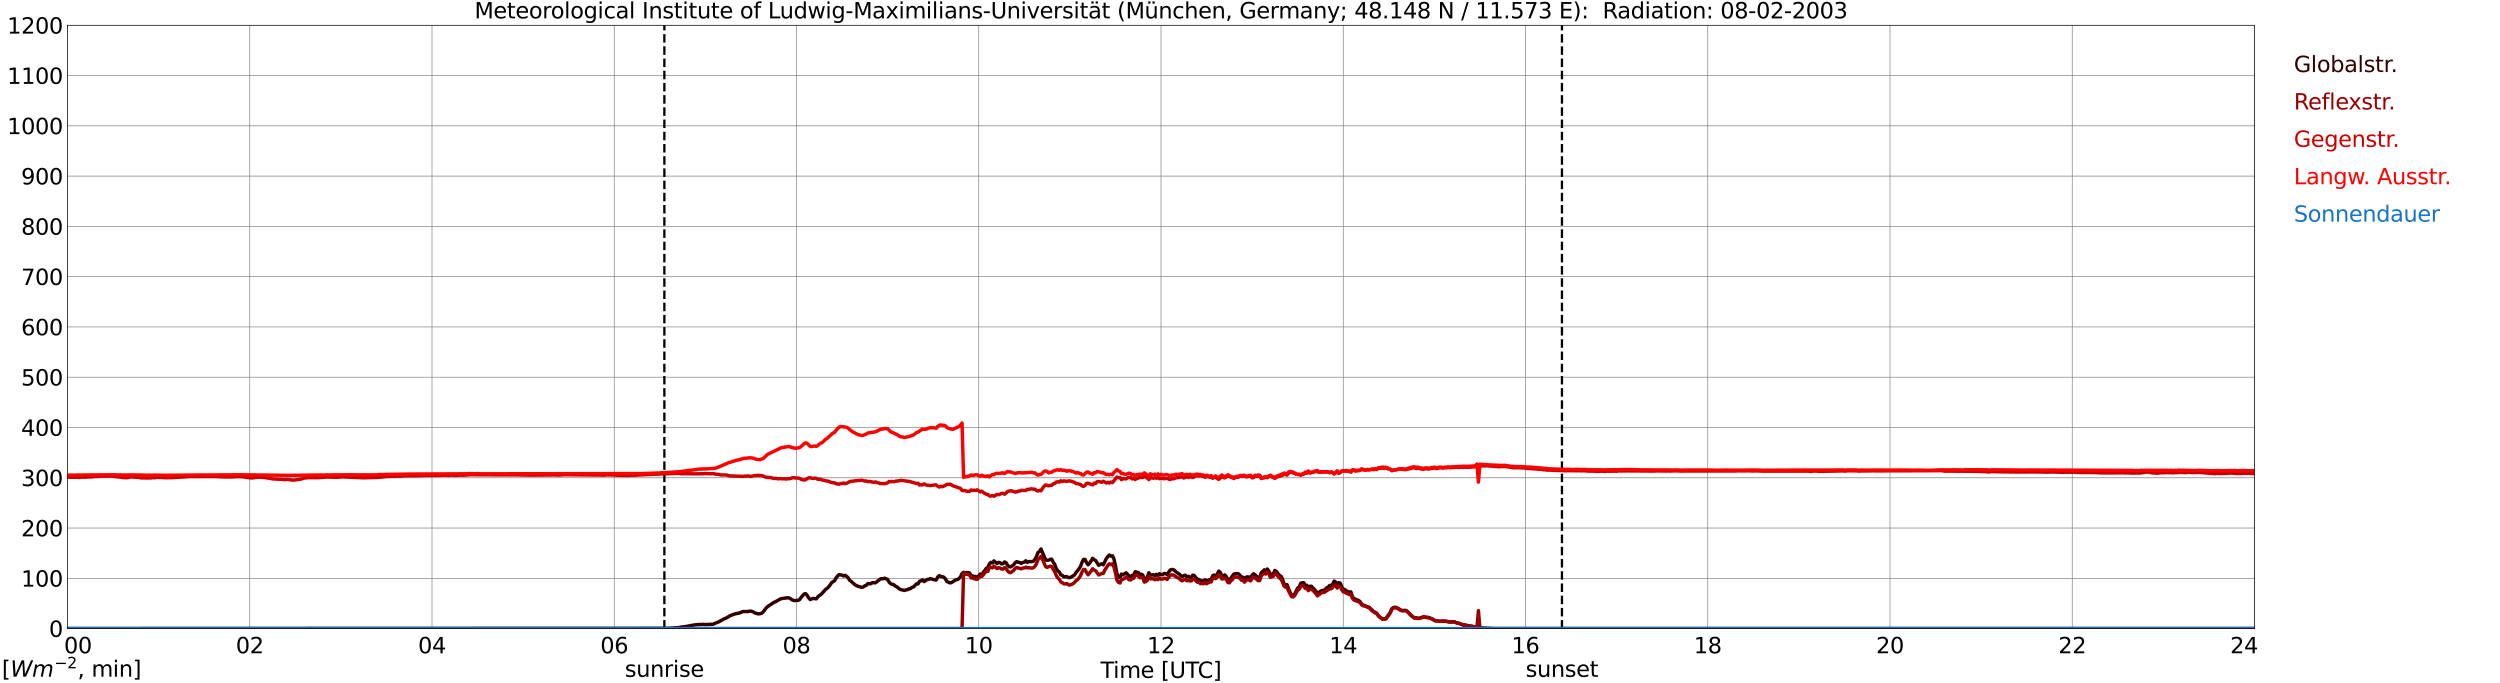 <?xml version="1.0" encoding="utf-8" standalone="no"?>
<!DOCTYPE svg PUBLIC "-//W3C//DTD SVG 1.1//EN"
  "http://www.w3.org/Graphics/SVG/1.1/DTD/svg11.dtd">
<svg xmlns:xlink="http://www.w3.org/1999/xlink" width="1085.4pt" height="296.64pt" viewBox="0 0 1085.4 296.64" xmlns="http://www.w3.org/2000/svg" version="1.1">
 <defs>
  <style type="text/css">*{stroke-linejoin: round; stroke-linecap: butt}</style>
 </defs>
 <g id="figure_1">
  <g id="patch_1">
   <path d="M 0 296.64 
L 1085.4 296.64 
L 1085.4 0 
L 0 0 
z
" style="fill: #ffffff"/>
  </g>
  <g id="axes_1">
   <g id="patch_2">
    <path d="M 29.306 272.909 
L 978.814 272.909 
L 978.814 10.976 
L 29.306 10.976 
z
" style="fill: #ffffff"/>
   </g>
   <g id="patch_3">
    <path d="M 978.814 272.909 
L 978.814 272.909 
L 978.814 10.976 
L 978.814 10.976 
z
" clip-path="url(#pe8713a15ad)" style="fill: #d3d3d3; opacity: 0.25; stroke: #d3d3d3; stroke-linejoin: miter"/>
   </g>
   <g id="matplotlib.axis_1">
    <g id="xtick_1">
     <g id="line2d_1">
      <path d="M 29.306 272.909 
L 29.306 10.976 
" clip-path="url(#pe8713a15ad)" style="fill: none; stroke: #808080; stroke-width: 0.3; stroke-linecap: square"/>
     </g>
     <g id="line2d_2"/>
     <g id="text_1">
      <!--    00 -->
      <g transform="translate(18.733 283.627) scale(0.095 -0.095)">
       <defs>
        <path id="DejaVuSans-20" transform="scale(0.016)"/>
        <path id="DejaVuSans-30" d="M 2034 4250 
Q 1547 4250 1301 3770 
Q 1056 3291 1056 2328 
Q 1056 1369 1301 889 
Q 1547 409 2034 409 
Q 2525 409 2770 889 
Q 3016 1369 3016 2328 
Q 3016 3291 2770 3770 
Q 2525 4250 2034 4250 
z
M 2034 4750 
Q 2819 4750 3233 4129 
Q 3647 3509 3647 2328 
Q 3647 1150 3233 529 
Q 2819 -91 2034 -91 
Q 1250 -91 836 529 
Q 422 1150 422 2328 
Q 422 3509 836 4129 
Q 1250 4750 2034 4750 
z
" transform="scale(0.016)"/>
       </defs>
       <use xlink:href="#DejaVuSans-20"/>
       <use xlink:href="#DejaVuSans-20" transform="translate(31.787 0)"/>
       <use xlink:href="#DejaVuSans-20" transform="translate(63.574 0)"/>
       <use xlink:href="#DejaVuSans-30" transform="translate(95.361 0)"/>
       <use xlink:href="#DejaVuSans-30" transform="translate(158.984 0)"/>
      </g>
     </g>
    </g>
    <g id="xtick_2">
     <g id="line2d_3">
      <path d="M 108.431 272.909 
L 108.431 10.976 
" clip-path="url(#pe8713a15ad)" style="fill: none; stroke: #808080; stroke-width: 0.3; stroke-linecap: square"/>
     </g>
     <g id="line2d_4"/>
     <g id="text_2">
      <!-- 02 -->
      <g transform="translate(102.387 283.627) scale(0.095 -0.095)">
       <defs>
        <path id="DejaVuSans-32" d="M 1228 531 
L 3431 531 
L 3431 0 
L 469 0 
L 469 531 
Q 828 903 1448 1529 
Q 2069 2156 2228 2338 
Q 2531 2678 2651 2914 
Q 2772 3150 2772 3378 
Q 2772 3750 2511 3984 
Q 2250 4219 1831 4219 
Q 1534 4219 1204 4116 
Q 875 4013 500 3803 
L 500 4441 
Q 881 4594 1212 4672 
Q 1544 4750 1819 4750 
Q 2544 4750 2975 4387 
Q 3406 4025 3406 3419 
Q 3406 3131 3298 2873 
Q 3191 2616 2906 2266 
Q 2828 2175 2409 1742 
Q 1991 1309 1228 531 
z
" transform="scale(0.016)"/>
       </defs>
       <use xlink:href="#DejaVuSans-30"/>
       <use xlink:href="#DejaVuSans-32" transform="translate(63.623 0)"/>
      </g>
     </g>
    </g>
    <g id="xtick_3">
     <g id="line2d_5">
      <path d="M 187.557 272.909 
L 187.557 10.976 
" clip-path="url(#pe8713a15ad)" style="fill: none; stroke: #808080; stroke-width: 0.3; stroke-linecap: square"/>
     </g>
     <g id="line2d_6"/>
     <g id="text_3">
      <!-- 04 -->
      <g transform="translate(181.513 283.627) scale(0.095 -0.095)">
       <defs>
        <path id="DejaVuSans-34" d="M 2419 4116 
L 825 1625 
L 2419 1625 
L 2419 4116 
z
M 2253 4666 
L 3047 4666 
L 3047 1625 
L 3713 1625 
L 3713 1100 
L 3047 1100 
L 3047 0 
L 2419 0 
L 2419 1100 
L 313 1100 
L 313 1709 
L 2253 4666 
z
" transform="scale(0.016)"/>
       </defs>
       <use xlink:href="#DejaVuSans-30"/>
       <use xlink:href="#DejaVuSans-34" transform="translate(63.623 0)"/>
      </g>
     </g>
    </g>
    <g id="xtick_4">
     <g id="line2d_7">
      <path d="M 266.683 272.909 
L 266.683 10.976 
" clip-path="url(#pe8713a15ad)" style="fill: none; stroke: #808080; stroke-width: 0.3; stroke-linecap: square"/>
     </g>
     <g id="line2d_8"/>
     <g id="text_4">
      <!-- 06 -->
      <g transform="translate(260.638 283.627) scale(0.095 -0.095)">
       <defs>
        <path id="DejaVuSans-36" d="M 2113 2584 
Q 1688 2584 1439 2293 
Q 1191 2003 1191 1497 
Q 1191 994 1439 701 
Q 1688 409 2113 409 
Q 2538 409 2786 701 
Q 3034 994 3034 1497 
Q 3034 2003 2786 2293 
Q 2538 2584 2113 2584 
z
M 3366 4563 
L 3366 3988 
Q 3128 4100 2886 4159 
Q 2644 4219 2406 4219 
Q 1781 4219 1451 3797 
Q 1122 3375 1075 2522 
Q 1259 2794 1537 2939 
Q 1816 3084 2150 3084 
Q 2853 3084 3261 2657 
Q 3669 2231 3669 1497 
Q 3669 778 3244 343 
Q 2819 -91 2113 -91 
Q 1303 -91 875 529 
Q 447 1150 447 2328 
Q 447 3434 972 4092 
Q 1497 4750 2381 4750 
Q 2619 4750 2861 4703 
Q 3103 4656 3366 4563 
z
" transform="scale(0.016)"/>
       </defs>
       <use xlink:href="#DejaVuSans-30"/>
       <use xlink:href="#DejaVuSans-36" transform="translate(63.623 0)"/>
      </g>
     </g>
    </g>
    <g id="xtick_5">
     <g id="line2d_9">
      <path d="M 345.808 272.909 
L 345.808 10.976 
" clip-path="url(#pe8713a15ad)" style="fill: none; stroke: #808080; stroke-width: 0.3; stroke-linecap: square"/>
     </g>
     <g id="line2d_10"/>
     <g id="text_5">
      <!-- 08 -->
      <g transform="translate(339.764 283.627) scale(0.095 -0.095)">
       <defs>
        <path id="DejaVuSans-38" d="M 2034 2216 
Q 1584 2216 1326 1975 
Q 1069 1734 1069 1313 
Q 1069 891 1326 650 
Q 1584 409 2034 409 
Q 2484 409 2743 651 
Q 3003 894 3003 1313 
Q 3003 1734 2745 1975 
Q 2488 2216 2034 2216 
z
M 1403 2484 
Q 997 2584 770 2862 
Q 544 3141 544 3541 
Q 544 4100 942 4425 
Q 1341 4750 2034 4750 
Q 2731 4750 3128 4425 
Q 3525 4100 3525 3541 
Q 3525 3141 3298 2862 
Q 3072 2584 2669 2484 
Q 3125 2378 3379 2068 
Q 3634 1759 3634 1313 
Q 3634 634 3220 271 
Q 2806 -91 2034 -91 
Q 1263 -91 848 271 
Q 434 634 434 1313 
Q 434 1759 690 2068 
Q 947 2378 1403 2484 
z
M 1172 3481 
Q 1172 3119 1398 2916 
Q 1625 2713 2034 2713 
Q 2441 2713 2670 2916 
Q 2900 3119 2900 3481 
Q 2900 3844 2670 4047 
Q 2441 4250 2034 4250 
Q 1625 4250 1398 4047 
Q 1172 3844 1172 3481 
z
" transform="scale(0.016)"/>
       </defs>
       <use xlink:href="#DejaVuSans-30"/>
       <use xlink:href="#DejaVuSans-38" transform="translate(63.623 0)"/>
      </g>
     </g>
    </g>
    <g id="xtick_6">
     <g id="line2d_11">
      <path d="M 424.934 272.909 
L 424.934 10.976 
" clip-path="url(#pe8713a15ad)" style="fill: none; stroke: #808080; stroke-width: 0.3; stroke-linecap: square"/>
     </g>
     <g id="line2d_12"/>
     <g id="text_6">
      <!-- 10 -->
      <g transform="translate(418.89 283.627) scale(0.095 -0.095)">
       <defs>
        <path id="DejaVuSans-31" d="M 794 531 
L 1825 531 
L 1825 4091 
L 703 3866 
L 703 4441 
L 1819 4666 
L 2450 4666 
L 2450 531 
L 3481 531 
L 3481 0 
L 794 0 
L 794 531 
z
" transform="scale(0.016)"/>
       </defs>
       <use xlink:href="#DejaVuSans-31"/>
       <use xlink:href="#DejaVuSans-30" transform="translate(63.623 0)"/>
      </g>
     </g>
    </g>
    <g id="xtick_7">
     <g id="line2d_13">
      <path d="M 504.06 272.909 
L 504.06 10.976 
" clip-path="url(#pe8713a15ad)" style="fill: none; stroke: #808080; stroke-width: 0.3; stroke-linecap: square"/>
     </g>
     <g id="line2d_14"/>
     <g id="text_7">
      <!-- 12 -->
      <g transform="translate(498.015 283.627) scale(0.095 -0.095)">
       <use xlink:href="#DejaVuSans-31"/>
       <use xlink:href="#DejaVuSans-32" transform="translate(63.623 0)"/>
      </g>
     </g>
    </g>
    <g id="xtick_8">
     <g id="line2d_15">
      <path d="M 583.185 272.909 
L 583.185 10.976 
" clip-path="url(#pe8713a15ad)" style="fill: none; stroke: #808080; stroke-width: 0.3; stroke-linecap: square"/>
     </g>
     <g id="line2d_16"/>
     <g id="text_8">
      <!-- 14 -->
      <g transform="translate(577.141 283.627) scale(0.095 -0.095)">
       <use xlink:href="#DejaVuSans-31"/>
       <use xlink:href="#DejaVuSans-34" transform="translate(63.623 0)"/>
      </g>
     </g>
    </g>
    <g id="xtick_9">
     <g id="line2d_17">
      <path d="M 662.311 272.909 
L 662.311 10.976 
" clip-path="url(#pe8713a15ad)" style="fill: none; stroke: #808080; stroke-width: 0.3; stroke-linecap: square"/>
     </g>
     <g id="line2d_18"/>
     <g id="text_9">
      <!-- 16 -->
      <g transform="translate(656.267 283.627) scale(0.095 -0.095)">
       <use xlink:href="#DejaVuSans-31"/>
       <use xlink:href="#DejaVuSans-36" transform="translate(63.623 0)"/>
      </g>
     </g>
    </g>
    <g id="xtick_10">
     <g id="line2d_19">
      <path d="M 741.437 272.909 
L 741.437 10.976 
" clip-path="url(#pe8713a15ad)" style="fill: none; stroke: #808080; stroke-width: 0.3; stroke-linecap: square"/>
     </g>
     <g id="line2d_20"/>
     <g id="text_10">
      <!-- 18 -->
      <g transform="translate(735.392 283.627) scale(0.095 -0.095)">
       <use xlink:href="#DejaVuSans-31"/>
       <use xlink:href="#DejaVuSans-38" transform="translate(63.623 0)"/>
      </g>
     </g>
    </g>
    <g id="xtick_11">
     <g id="line2d_21">
      <path d="M 820.562 272.909 
L 820.562 10.976 
" clip-path="url(#pe8713a15ad)" style="fill: none; stroke: #808080; stroke-width: 0.3; stroke-linecap: square"/>
     </g>
     <g id="line2d_22"/>
     <g id="text_11">
      <!-- 20 -->
      <g transform="translate(814.518 283.627) scale(0.095 -0.095)">
       <use xlink:href="#DejaVuSans-32"/>
       <use xlink:href="#DejaVuSans-30" transform="translate(63.623 0)"/>
      </g>
     </g>
    </g>
    <g id="xtick_12">
     <g id="line2d_23">
      <path d="M 899.688 272.909 
L 899.688 10.976 
" clip-path="url(#pe8713a15ad)" style="fill: none; stroke: #808080; stroke-width: 0.3; stroke-linecap: square"/>
     </g>
     <g id="line2d_24"/>
     <g id="text_12">
      <!-- 22 -->
      <g transform="translate(893.644 283.627) scale(0.095 -0.095)">
       <use xlink:href="#DejaVuSans-32"/>
       <use xlink:href="#DejaVuSans-32" transform="translate(63.623 0)"/>
      </g>
     </g>
    </g>
    <g id="xtick_13">
     <g id="line2d_25">
      <path d="M 978.814 272.909 
L 978.814 10.976 
" clip-path="url(#pe8713a15ad)" style="fill: none; stroke: #808080; stroke-width: 0.3; stroke-linecap: square"/>
     </g>
     <g id="line2d_26"/>
     <g id="text_13">
      <!-- 24    -->
      <g transform="translate(968.241 283.627) scale(0.095 -0.095)">
       <use xlink:href="#DejaVuSans-32"/>
       <use xlink:href="#DejaVuSans-34" transform="translate(63.623 0)"/>
       <use xlink:href="#DejaVuSans-20" transform="translate(127.246 0)"/>
       <use xlink:href="#DejaVuSans-20" transform="translate(159.033 0)"/>
       <use xlink:href="#DejaVuSans-20" transform="translate(190.82 0)"/>
      </g>
     </g>
    </g>
    <g id="text_14">
     <!-- Time [UTC] -->
     <g transform="translate(477.806 294.322) scale(0.095 -0.095)">
      <defs>
       <path id="DejaVuSans-54" d="M -19 4666 
L 3928 4666 
L 3928 4134 
L 2272 4134 
L 2272 0 
L 1638 0 
L 1638 4134 
L -19 4134 
L -19 4666 
z
" transform="scale(0.016)"/>
       <path id="DejaVuSans-69" d="M 603 3500 
L 1178 3500 
L 1178 0 
L 603 0 
L 603 3500 
z
M 603 4863 
L 1178 4863 
L 1178 4134 
L 603 4134 
L 603 4863 
z
" transform="scale(0.016)"/>
       <path id="DejaVuSans-6d" d="M 3328 2828 
Q 3544 3216 3844 3400 
Q 4144 3584 4550 3584 
Q 5097 3584 5394 3201 
Q 5691 2819 5691 2113 
L 5691 0 
L 5113 0 
L 5113 2094 
Q 5113 2597 4934 2840 
Q 4756 3084 4391 3084 
Q 3944 3084 3684 2787 
Q 3425 2491 3425 1978 
L 3425 0 
L 2847 0 
L 2847 2094 
Q 2847 2600 2669 2842 
Q 2491 3084 2119 3084 
Q 1678 3084 1418 2786 
Q 1159 2488 1159 1978 
L 1159 0 
L 581 0 
L 581 3500 
L 1159 3500 
L 1159 2956 
Q 1356 3278 1631 3431 
Q 1906 3584 2284 3584 
Q 2666 3584 2933 3390 
Q 3200 3197 3328 2828 
z
" transform="scale(0.016)"/>
       <path id="DejaVuSans-65" d="M 3597 1894 
L 3597 1613 
L 953 1613 
Q 991 1019 1311 708 
Q 1631 397 2203 397 
Q 2534 397 2845 478 
Q 3156 559 3463 722 
L 3463 178 
Q 3153 47 2828 -22 
Q 2503 -91 2169 -91 
Q 1331 -91 842 396 
Q 353 884 353 1716 
Q 353 2575 817 3079 
Q 1281 3584 2069 3584 
Q 2775 3584 3186 3129 
Q 3597 2675 3597 1894 
z
M 3022 2063 
Q 3016 2534 2758 2815 
Q 2500 3097 2075 3097 
Q 1594 3097 1305 2825 
Q 1016 2553 972 2059 
L 3022 2063 
z
" transform="scale(0.016)"/>
       <path id="DejaVuSans-5b" d="M 550 4863 
L 1875 4863 
L 1875 4416 
L 1125 4416 
L 1125 -397 
L 1875 -397 
L 1875 -844 
L 550 -844 
L 550 4863 
z
" transform="scale(0.016)"/>
       <path id="DejaVuSans-55" d="M 556 4666 
L 1191 4666 
L 1191 1831 
Q 1191 1081 1462 751 
Q 1734 422 2344 422 
Q 2950 422 3222 751 
Q 3494 1081 3494 1831 
L 3494 4666 
L 4128 4666 
L 4128 1753 
Q 4128 841 3676 375 
Q 3225 -91 2344 -91 
Q 1459 -91 1007 375 
Q 556 841 556 1753 
L 556 4666 
z
" transform="scale(0.016)"/>
       <path id="DejaVuSans-43" d="M 4122 4306 
L 4122 3641 
Q 3803 3938 3442 4084 
Q 3081 4231 2675 4231 
Q 1875 4231 1450 3742 
Q 1025 3253 1025 2328 
Q 1025 1406 1450 917 
Q 1875 428 2675 428 
Q 3081 428 3442 575 
Q 3803 722 4122 1019 
L 4122 359 
Q 3791 134 3420 21 
Q 3050 -91 2638 -91 
Q 1578 -91 968 557 
Q 359 1206 359 2328 
Q 359 3453 968 4101 
Q 1578 4750 2638 4750 
Q 3056 4750 3426 4639 
Q 3797 4528 4122 4306 
z
" transform="scale(0.016)"/>
       <path id="DejaVuSans-5d" d="M 1947 4863 
L 1947 -844 
L 622 -844 
L 622 -397 
L 1369 -397 
L 1369 4416 
L 622 4416 
L 622 4863 
L 1947 4863 
z
" transform="scale(0.016)"/>
      </defs>
      <use xlink:href="#DejaVuSans-54"/>
      <use xlink:href="#DejaVuSans-69" transform="translate(57.959 0)"/>
      <use xlink:href="#DejaVuSans-6d" transform="translate(85.742 0)"/>
      <use xlink:href="#DejaVuSans-65" transform="translate(183.154 0)"/>
      <use xlink:href="#DejaVuSans-20" transform="translate(244.678 0)"/>
      <use xlink:href="#DejaVuSans-5b" transform="translate(276.465 0)"/>
      <use xlink:href="#DejaVuSans-55" transform="translate(315.479 0)"/>
      <use xlink:href="#DejaVuSans-54" transform="translate(388.672 0)"/>
      <use xlink:href="#DejaVuSans-43" transform="translate(443.881 0)"/>
      <use xlink:href="#DejaVuSans-5d" transform="translate(513.705 0)"/>
     </g>
    </g>
   </g>
   <g id="matplotlib.axis_2">
    <g id="ytick_1">
     <g id="line2d_27">
      <path d="M 29.306 272.909 
L 978.814 272.909 
" clip-path="url(#pe8713a15ad)" style="fill: none; stroke: #808080; stroke-width: 0.3; stroke-linecap: square"/>
     </g>
     <g id="line2d_28"/>
     <g id="text_15">
      <!-- 0 -->
      <g transform="translate(21.261 276.518) scale(0.095 -0.095)">
       <use xlink:href="#DejaVuSans-30"/>
      </g>
     </g>
    </g>
    <g id="ytick_2">
     <g id="line2d_29">
      <path d="M 29.306 251.081 
L 978.814 251.081 
" clip-path="url(#pe8713a15ad)" style="fill: none; stroke: #808080; stroke-width: 0.3; stroke-linecap: square"/>
     </g>
     <g id="line2d_30"/>
     <g id="text_16">
      <!-- 100 -->
      <g transform="translate(9.173 254.69) scale(0.095 -0.095)">
       <use xlink:href="#DejaVuSans-31"/>
       <use xlink:href="#DejaVuSans-30" transform="translate(63.623 0)"/>
       <use xlink:href="#DejaVuSans-30" transform="translate(127.246 0)"/>
      </g>
     </g>
    </g>
    <g id="ytick_3">
     <g id="line2d_31">
      <path d="M 29.306 229.253 
L 978.814 229.253 
" clip-path="url(#pe8713a15ad)" style="fill: none; stroke: #808080; stroke-width: 0.3; stroke-linecap: square"/>
     </g>
     <g id="line2d_32"/>
     <g id="text_17">
      <!-- 200 -->
      <g transform="translate(9.173 232.863) scale(0.095 -0.095)">
       <use xlink:href="#DejaVuSans-32"/>
       <use xlink:href="#DejaVuSans-30" transform="translate(63.623 0)"/>
       <use xlink:href="#DejaVuSans-30" transform="translate(127.246 0)"/>
      </g>
     </g>
    </g>
    <g id="ytick_4">
     <g id="line2d_33">
      <path d="M 29.306 207.426 
L 978.814 207.426 
" clip-path="url(#pe8713a15ad)" style="fill: none; stroke: #808080; stroke-width: 0.3; stroke-linecap: square"/>
     </g>
     <g id="line2d_34"/>
     <g id="text_18">
      <!-- 300 -->
      <g transform="translate(9.173 211.035) scale(0.095 -0.095)">
       <defs>
        <path id="DejaVuSans-33" d="M 2597 2516 
Q 3050 2419 3304 2112 
Q 3559 1806 3559 1356 
Q 3559 666 3084 287 
Q 2609 -91 1734 -91 
Q 1441 -91 1130 -33 
Q 819 25 488 141 
L 488 750 
Q 750 597 1062 519 
Q 1375 441 1716 441 
Q 2309 441 2620 675 
Q 2931 909 2931 1356 
Q 2931 1769 2642 2001 
Q 2353 2234 1838 2234 
L 1294 2234 
L 1294 2753 
L 1863 2753 
Q 2328 2753 2575 2939 
Q 2822 3125 2822 3475 
Q 2822 3834 2567 4026 
Q 2313 4219 1838 4219 
Q 1578 4219 1281 4162 
Q 984 4106 628 3988 
L 628 4550 
Q 988 4650 1302 4700 
Q 1616 4750 1894 4750 
Q 2613 4750 3031 4423 
Q 3450 4097 3450 3541 
Q 3450 3153 3228 2886 
Q 3006 2619 2597 2516 
z
" transform="scale(0.016)"/>
       </defs>
       <use xlink:href="#DejaVuSans-33"/>
       <use xlink:href="#DejaVuSans-30" transform="translate(63.623 0)"/>
       <use xlink:href="#DejaVuSans-30" transform="translate(127.246 0)"/>
      </g>
     </g>
    </g>
    <g id="ytick_5">
     <g id="line2d_35">
      <path d="M 29.306 185.598 
L 978.814 185.598 
" clip-path="url(#pe8713a15ad)" style="fill: none; stroke: #808080; stroke-width: 0.3; stroke-linecap: square"/>
     </g>
     <g id="line2d_36"/>
     <g id="text_19">
      <!-- 400 -->
      <g transform="translate(9.173 189.207) scale(0.095 -0.095)">
       <use xlink:href="#DejaVuSans-34"/>
       <use xlink:href="#DejaVuSans-30" transform="translate(63.623 0)"/>
       <use xlink:href="#DejaVuSans-30" transform="translate(127.246 0)"/>
      </g>
     </g>
    </g>
    <g id="ytick_6">
     <g id="line2d_37">
      <path d="M 29.306 163.77 
L 978.814 163.77 
" clip-path="url(#pe8713a15ad)" style="fill: none; stroke: #808080; stroke-width: 0.3; stroke-linecap: square"/>
     </g>
     <g id="line2d_38"/>
     <g id="text_20">
      <!-- 500 -->
      <g transform="translate(9.173 167.379) scale(0.095 -0.095)">
       <defs>
        <path id="DejaVuSans-35" d="M 691 4666 
L 3169 4666 
L 3169 4134 
L 1269 4134 
L 1269 2991 
Q 1406 3038 1543 3061 
Q 1681 3084 1819 3084 
Q 2600 3084 3056 2656 
Q 3513 2228 3513 1497 
Q 3513 744 3044 326 
Q 2575 -91 1722 -91 
Q 1428 -91 1123 -41 
Q 819 9 494 109 
L 494 744 
Q 775 591 1075 516 
Q 1375 441 1709 441 
Q 2250 441 2565 725 
Q 2881 1009 2881 1497 
Q 2881 1984 2565 2268 
Q 2250 2553 1709 2553 
Q 1456 2553 1204 2497 
Q 953 2441 691 2322 
L 691 4666 
z
" transform="scale(0.016)"/>
       </defs>
       <use xlink:href="#DejaVuSans-35"/>
       <use xlink:href="#DejaVuSans-30" transform="translate(63.623 0)"/>
       <use xlink:href="#DejaVuSans-30" transform="translate(127.246 0)"/>
      </g>
     </g>
    </g>
    <g id="ytick_7">
     <g id="line2d_39">
      <path d="M 29.306 141.942 
L 978.814 141.942 
" clip-path="url(#pe8713a15ad)" style="fill: none; stroke: #808080; stroke-width: 0.3; stroke-linecap: square"/>
     </g>
     <g id="line2d_40"/>
     <g id="text_21">
      <!-- 600 -->
      <g transform="translate(9.173 145.551) scale(0.095 -0.095)">
       <use xlink:href="#DejaVuSans-36"/>
       <use xlink:href="#DejaVuSans-30" transform="translate(63.623 0)"/>
       <use xlink:href="#DejaVuSans-30" transform="translate(127.246 0)"/>
      </g>
     </g>
    </g>
    <g id="ytick_8">
     <g id="line2d_41">
      <path d="M 29.306 120.114 
L 978.814 120.114 
" clip-path="url(#pe8713a15ad)" style="fill: none; stroke: #808080; stroke-width: 0.3; stroke-linecap: square"/>
     </g>
     <g id="line2d_42"/>
     <g id="text_22">
      <!-- 700 -->
      <g transform="translate(9.173 123.724) scale(0.095 -0.095)">
       <defs>
        <path id="DejaVuSans-37" d="M 525 4666 
L 3525 4666 
L 3525 4397 
L 1831 0 
L 1172 0 
L 2766 4134 
L 525 4134 
L 525 4666 
z
" transform="scale(0.016)"/>
       </defs>
       <use xlink:href="#DejaVuSans-37"/>
       <use xlink:href="#DejaVuSans-30" transform="translate(63.623 0)"/>
       <use xlink:href="#DejaVuSans-30" transform="translate(127.246 0)"/>
      </g>
     </g>
    </g>
    <g id="ytick_9">
     <g id="line2d_43">
      <path d="M 29.306 98.287 
L 978.814 98.287 
" clip-path="url(#pe8713a15ad)" style="fill: none; stroke: #808080; stroke-width: 0.3; stroke-linecap: square"/>
     </g>
     <g id="line2d_44"/>
     <g id="text_23">
      <!-- 800 -->
      <g transform="translate(9.173 101.896) scale(0.095 -0.095)">
       <use xlink:href="#DejaVuSans-38"/>
       <use xlink:href="#DejaVuSans-30" transform="translate(63.623 0)"/>
       <use xlink:href="#DejaVuSans-30" transform="translate(127.246 0)"/>
      </g>
     </g>
    </g>
    <g id="ytick_10">
     <g id="line2d_45">
      <path d="M 29.306 76.459 
L 978.814 76.459 
" clip-path="url(#pe8713a15ad)" style="fill: none; stroke: #808080; stroke-width: 0.3; stroke-linecap: square"/>
     </g>
     <g id="line2d_46"/>
     <g id="text_24">
      <!-- 900 -->
      <g transform="translate(9.173 80.068) scale(0.095 -0.095)">
       <defs>
        <path id="DejaVuSans-39" d="M 703 97 
L 703 672 
Q 941 559 1184 500 
Q 1428 441 1663 441 
Q 2288 441 2617 861 
Q 2947 1281 2994 2138 
Q 2813 1869 2534 1725 
Q 2256 1581 1919 1581 
Q 1219 1581 811 2004 
Q 403 2428 403 3163 
Q 403 3881 828 4315 
Q 1253 4750 1959 4750 
Q 2769 4750 3195 4129 
Q 3622 3509 3622 2328 
Q 3622 1225 3098 567 
Q 2575 -91 1691 -91 
Q 1453 -91 1209 -44 
Q 966 3 703 97 
z
M 1959 2075 
Q 2384 2075 2632 2365 
Q 2881 2656 2881 3163 
Q 2881 3666 2632 3958 
Q 2384 4250 1959 4250 
Q 1534 4250 1286 3958 
Q 1038 3666 1038 3163 
Q 1038 2656 1286 2365 
Q 1534 2075 1959 2075 
z
" transform="scale(0.016)"/>
       </defs>
       <use xlink:href="#DejaVuSans-39"/>
       <use xlink:href="#DejaVuSans-30" transform="translate(63.623 0)"/>
       <use xlink:href="#DejaVuSans-30" transform="translate(127.246 0)"/>
      </g>
     </g>
    </g>
    <g id="ytick_11">
     <g id="line2d_47">
      <path d="M 29.306 54.631 
L 978.814 54.631 
" clip-path="url(#pe8713a15ad)" style="fill: none; stroke: #808080; stroke-width: 0.3; stroke-linecap: square"/>
     </g>
     <g id="line2d_48"/>
     <g id="text_25">
      <!-- 1000 -->
      <g transform="translate(3.128 58.24) scale(0.095 -0.095)">
       <use xlink:href="#DejaVuSans-31"/>
       <use xlink:href="#DejaVuSans-30" transform="translate(63.623 0)"/>
       <use xlink:href="#DejaVuSans-30" transform="translate(127.246 0)"/>
       <use xlink:href="#DejaVuSans-30" transform="translate(190.869 0)"/>
      </g>
     </g>
    </g>
    <g id="ytick_12">
     <g id="line2d_49">
      <path d="M 29.306 32.803 
L 978.814 32.803 
" clip-path="url(#pe8713a15ad)" style="fill: none; stroke: #808080; stroke-width: 0.3; stroke-linecap: square"/>
     </g>
     <g id="line2d_50"/>
     <g id="text_26">
      <!-- 1100 -->
      <g transform="translate(3.128 36.413) scale(0.095 -0.095)">
       <use xlink:href="#DejaVuSans-31"/>
       <use xlink:href="#DejaVuSans-31" transform="translate(63.623 0)"/>
       <use xlink:href="#DejaVuSans-30" transform="translate(127.246 0)"/>
       <use xlink:href="#DejaVuSans-30" transform="translate(190.869 0)"/>
      </g>
     </g>
    </g>
    <g id="ytick_13">
     <g id="line2d_51">
      <path d="M 29.306 10.976 
L 978.814 10.976 
" clip-path="url(#pe8713a15ad)" style="fill: none; stroke: #808080; stroke-width: 0.3; stroke-linecap: square"/>
     </g>
     <g id="line2d_52"/>
     <g id="text_27">
      <!-- 1200 -->
      <g transform="translate(3.128 14.585) scale(0.095 -0.095)">
       <use xlink:href="#DejaVuSans-31"/>
       <use xlink:href="#DejaVuSans-32" transform="translate(63.623 0)"/>
       <use xlink:href="#DejaVuSans-30" transform="translate(127.246 0)"/>
       <use xlink:href="#DejaVuSans-30" transform="translate(190.869 0)"/>
      </g>
     </g>
    </g>
   </g>
   <g id="line2d_53">
    <path d="M 288.442 272.909 
L 288.442 10.976 
" clip-path="url(#pe8713a15ad)" style="fill: none; stroke-dasharray: 3.7,1.6; stroke-dashoffset: 0; stroke: #000000"/>
   </g>
   <g id="line2d_54">
    <path d="M 678.136 272.909 
L 678.136 10.976 
" clip-path="url(#pe8713a15ad)" style="fill: none; stroke-dasharray: 3.7,1.6; stroke-dashoffset: 0; stroke: #000000"/>
   </g>
   <g id="line2d_55">
    <path d="M 29.306 272.909 
L 290.42 272.804 
L 295.036 272.437 
L 295.696 272.256 
L 297.674 272.027 
L 301.63 271.294 
L 303.608 271.11 
L 304.267 271.156 
L 304.927 271.064 
L 306.246 271.156 
L 309.543 271.021 
L 312.18 269.921 
L 314.158 268.777 
L 315.477 268.229 
L 316.796 267.404 
L 318.774 266.627 
L 320.093 266.306 
L 320.752 266.214 
L 322.73 265.483 
L 324.708 265.529 
L 325.368 265.345 
L 326.027 265.3 
L 326.686 265.529 
L 328.005 266.214 
L 329.324 266.535 
L 330.643 266.306 
L 331.302 265.712 
L 332.621 263.973 
L 333.28 263.333 
L 335.258 262.049 
L 335.918 261.547 
L 336.577 261.318 
L 338.555 260.174 
L 339.215 259.899 
L 341.852 259.533 
L 342.512 259.579 
L 343.171 259.899 
L 343.83 260.404 
L 344.49 260.679 
L 345.149 260.768 
L 345.808 260.633 
L 346.468 260.633 
L 347.127 260.358 
L 347.787 259.397 
L 349.105 257.887 
L 349.765 257.749 
L 350.424 258.435 
L 351.083 259.579 
L 351.743 260.266 
L 353.062 259.808 
L 354.38 259.991 
L 355.04 259.168 
L 355.699 258.572 
L 356.359 258.162 
L 357.677 256.789 
L 358.337 255.964 
L 358.996 255.508 
L 359.655 254.912 
L 360.315 254.089 
L 360.974 253.08 
L 361.634 252.533 
L 362.293 252.212 
L 362.952 250.976 
L 363.612 250.108 
L 364.271 249.512 
L 365.59 249.695 
L 366.249 250.062 
L 366.909 249.787 
L 367.568 250.245 
L 368.227 250.839 
L 368.887 251.937 
L 369.546 252.395 
L 370.865 253.585 
L 371.524 254.089 
L 372.184 254.408 
L 374.162 255.049 
L 374.821 254.82 
L 375.481 254.318 
L 376.14 254.135 
L 376.799 253.355 
L 377.459 253.447 
L 378.118 253.401 
L 378.777 252.945 
L 380.096 253.037 
L 382.074 251.48 
L 382.734 251.205 
L 383.393 251.297 
L 384.053 251.022 
L 385.371 251.572 
L 386.031 252.762 
L 386.69 253.401 
L 387.349 253.722 
L 388.009 253.814 
L 388.668 254.453 
L 389.328 254.728 
L 390.646 255.826 
L 392.624 256.376 
L 393.284 256.101 
L 393.943 256.056 
L 394.603 255.643 
L 395.262 255.599 
L 395.921 255.003 
L 396.581 254.866 
L 397.899 253.493 
L 398.559 253.539 
L 399.218 252.349 
L 399.878 252.166 
L 400.537 251.756 
L 401.196 252.487 
L 402.515 251.618 
L 403.175 251.526 
L 403.834 251.205 
L 405.812 251.756 
L 406.471 251.799 
L 407.131 250.518 
L 407.79 249.924 
L 408.45 250.337 
L 409.109 250.337 
L 409.768 250.61 
L 410.428 251.297 
L 411.087 252.441 
L 412.406 253.08 
L 413.065 252.945 
L 415.043 251.71 
L 415.703 251.618 
L 416.362 251.16 
L 417.022 250.428 
L 417.681 248.964 
L 418.34 248.46 
L 419 248.735 
L 419.659 248.597 
L 420.318 248.597 
L 420.978 248.78 
L 421.637 250.199 
L 422.297 250.016 
L 422.956 250.383 
L 423.615 250.291 
L 424.275 250.701 
L 425.593 249.237 
L 426.253 249.42 
L 428.231 246.72 
L 428.89 246.447 
L 429.55 244.845 
L 430.209 244.157 
L 430.869 244.386 
L 431.528 243.518 
L 432.847 244.661 
L 433.506 244.157 
L 434.165 244.295 
L 434.825 244.845 
L 435.484 244.707 
L 436.144 243.976 
L 436.803 244.341 
L 437.462 245.439 
L 438.122 246.08 
L 438.781 246.126 
L 440.1 245.212 
L 440.759 244.295 
L 441.419 243.839 
L 442.078 244.111 
L 442.737 244.203 
L 443.397 244.616 
L 444.056 244.203 
L 444.716 244.068 
L 445.375 243.472 
L 446.034 244.203 
L 446.694 243.793 
L 448.012 243.839 
L 448.672 243.655 
L 449.331 242.83 
L 449.991 241.641 
L 450.65 239.857 
L 451.309 239.445 
L 451.969 238.347 
L 453.947 243.059 
L 454.606 243.243 
L 455.266 243.197 
L 455.925 242.876 
L 456.584 242.741 
L 457.244 244.022 
L 457.903 245.028 
L 458.563 246.766 
L 459.222 247.82 
L 459.881 248.276 
L 460.541 249.557 
L 461.2 249.787 
L 461.859 250.428 
L 463.178 250.337 
L 463.838 250.793 
L 464.497 250.747 
L 465.156 250.474 
L 466.475 249.649 
L 467.134 248.597 
L 468.453 246.995 
L 469.113 245.897 
L 469.772 244.157 
L 470.431 242.876 
L 471.091 242.876 
L 471.75 244.295 
L 472.409 245.212 
L 473.069 244.524 
L 474.388 242.42 
L 475.047 243.013 
L 475.706 243.38 
L 477.025 245.439 
L 477.685 245.028 
L 478.344 244.799 
L 479.003 245.212 
L 480.322 242.511 
L 480.981 241.641 
L 481.641 240.955 
L 482.3 241.459 
L 482.96 241.276 
L 483.619 242.649 
L 484.278 245.622 
L 484.938 249.147 
L 485.597 250.383 
L 486.256 250.839 
L 486.916 249.237 
L 487.575 249.557 
L 488.894 248.689 
L 490.213 250.062 
L 490.872 250.291 
L 491.532 249.787 
L 492.191 249.695 
L 492.85 248.23 
L 494.169 248.551 
L 494.828 249.695 
L 495.488 249.282 
L 496.147 249.695 
L 496.807 251.48 
L 497.466 251.205 
L 498.125 250.61 
L 498.785 248.689 
L 499.444 249.649 
L 500.103 249.649 
L 500.763 249.512 
L 501.422 249.97 
L 502.082 249.328 
L 502.741 249.787 
L 503.4 249.101 
L 504.06 249.466 
L 504.719 249.512 
L 505.379 249.01 
L 506.038 249.01 
L 506.697 249.466 
L 508.016 247.499 
L 508.675 247.27 
L 509.335 247.27 
L 509.994 247.682 
L 510.654 248.368 
L 511.972 249.237 
L 512.632 249.878 
L 513.291 250.291 
L 513.95 249.924 
L 514.61 249.741 
L 515.269 250.474 
L 515.929 250.199 
L 516.588 250.61 
L 517.247 250.518 
L 517.907 249.695 
L 518.566 249.924 
L 519.226 250.885 
L 519.885 251.48 
L 520.544 251.618 
L 521.204 252.303 
L 521.863 252.12 
L 522.522 252.349 
L 523.182 251.756 
L 523.841 252.303 
L 525.16 251.664 
L 525.819 251.664 
L 526.479 249.97 
L 527.138 249.649 
L 527.797 250.062 
L 528.457 249.328 
L 529.116 247.955 
L 529.776 248.46 
L 530.435 250.016 
L 531.094 249.97 
L 531.754 249.603 
L 532.413 250.337 
L 533.073 251.71 
L 533.732 251.891 
L 535.71 249.193 
L 537.029 249.01 
L 537.688 249.101 
L 539.007 250.474 
L 539.666 250.61 
L 540.326 251.389 
L 540.985 250.61 
L 541.644 250.428 
L 542.304 250.518 
L 542.963 250.93 
L 543.623 249.695 
L 544.282 249.101 
L 546.26 250.793 
L 546.919 250.93 
L 547.579 248.735 
L 548.898 247.407 
L 549.557 247.955 
L 550.216 247.041 
L 550.876 247.955 
L 551.535 249.741 
L 552.195 249.237 
L 552.854 249.101 
L 553.513 247.682 
L 554.173 248.093 
L 555.491 249.878 
L 556.151 250.153 
L 556.81 251.389 
L 557.47 253.493 
L 558.129 253.997 
L 558.788 253.86 
L 559.448 255.735 
L 560.766 258.526 
L 561.426 258.481 
L 562.085 257.933 
L 563.404 255.279 
L 564.063 254.912 
L 564.723 253.218 
L 565.382 253.037 
L 566.042 252.991 
L 566.701 254.362 
L 567.36 254.089 
L 568.02 255.049 
L 568.679 254.545 
L 569.338 254.545 
L 570.657 255.872 
L 571.317 256.697 
L 571.976 257.749 
L 573.295 256.697 
L 573.954 256.376 
L 574.613 256.376 
L 575.273 255.964 
L 575.932 255.279 
L 576.592 255.003 
L 577.251 254.226 
L 577.91 254.135 
L 578.57 253.768 
L 579.229 252.303 
L 579.889 252.67 
L 580.548 253.814 
L 581.207 252.991 
L 581.867 253.172 
L 582.526 254.82 
L 583.185 255.872 
L 583.845 255.918 
L 584.504 256.606 
L 585.164 256.789 
L 585.823 257.108 
L 586.482 256.97 
L 587.142 258.985 
L 587.801 259.854 
L 589.779 260.679 
L 590.439 261.135 
L 591.098 262.187 
L 591.757 262.691 
L 594.395 263.652 
L 596.373 265.483 
L 597.692 266.214 
L 598.351 267.177 
L 599.011 267.862 
L 600.329 268.777 
L 601.648 268.639 
L 603.626 265.896 
L 604.286 264.293 
L 604.945 263.789 
L 605.604 263.606 
L 606.264 263.789 
L 607.582 264.477 
L 608.242 264.887 
L 608.901 265.07 
L 610.22 264.979 
L 610.879 265.3 
L 612.858 267.358 
L 614.176 268.321 
L 614.836 268.183 
L 615.495 268.458 
L 616.154 268.412 
L 618.133 267.771 
L 619.451 268.046 
L 620.111 268.046 
L 622.089 268.823 
L 622.748 269.327 
L 623.408 269.51 
L 624.067 269.51 
L 624.726 269.694 
L 626.045 269.694 
L 626.705 269.602 
L 628.023 269.739 
L 629.342 270.012 
L 631.32 269.966 
L 632.639 270.471 
L 633.298 270.562 
L 635.276 271.339 
L 635.936 271.339 
L 637.255 271.614 
L 639.892 272.073 
L 640.552 272.119 
L 641.211 272.302 
L 641.87 272.027 
L 642.53 272.437 
L 643.189 272.621 
L 648.464 272.909 
L 978.154 272.909 
L 978.154 272.909 
" clip-path="url(#pe8713a15ad)" style="fill: none; stroke: #330000; stroke-width: 1.5; stroke-linecap: square"/>
   </g>
   <g id="line2d_56">
    <path d="M 29.306 272.909 
L 417.681 272.909 
L 418.34 248.656 
L 419 249.306 
L 419.659 249.306 
L 420.978 249.634 
L 421.637 250.937 
L 422.297 250.843 
L 422.956 251.262 
L 424.275 251.542 
L 425.593 250.099 
L 426.253 250.284 
L 428.231 248.003 
L 428.89 248.051 
L 429.55 246.469 
L 430.209 246.281 
L 430.869 246.515 
L 431.528 245.816 
L 432.847 246.84 
L 433.506 246.469 
L 434.165 246.609 
L 434.825 247.028 
L 435.484 247.073 
L 436.144 246.421 
L 436.803 246.888 
L 437.462 247.864 
L 438.122 248.516 
L 438.781 248.61 
L 440.1 247.632 
L 440.759 246.794 
L 441.419 246.375 
L 443.397 246.98 
L 444.056 246.609 
L 444.716 246.609 
L 445.375 246.235 
L 446.034 246.561 
L 446.694 246.469 
L 448.012 246.654 
L 448.672 246.469 
L 449.331 245.864 
L 449.991 244.747 
L 450.65 242.885 
L 451.309 242.42 
L 451.969 241.488 
L 452.628 242.839 
L 453.947 245.956 
L 454.606 246.329 
L 455.925 245.816 
L 456.584 245.91 
L 457.244 247.167 
L 457.903 248.143 
L 458.563 249.819 
L 459.222 250.889 
L 459.881 251.494 
L 460.541 252.659 
L 461.2 252.984 
L 461.859 253.449 
L 462.519 253.543 
L 463.178 253.355 
L 463.838 253.868 
L 464.497 254.008 
L 465.816 253.449 
L 466.475 252.891 
L 467.134 252.146 
L 467.794 251.727 
L 468.453 250.937 
L 469.113 249.959 
L 469.772 248.377 
L 470.431 247.213 
L 471.091 247.307 
L 471.75 248.562 
L 472.409 249.54 
L 473.728 247.912 
L 474.388 246.934 
L 475.047 247.493 
L 475.706 247.818 
L 477.025 249.634 
L 478.344 248.981 
L 479.003 248.981 
L 479.663 247.493 
L 480.981 245.491 
L 481.641 244.792 
L 482.3 245.118 
L 482.96 244.792 
L 483.619 246.096 
L 484.278 248.748 
L 484.938 251.867 
L 485.597 252.797 
L 486.256 253.124 
L 486.916 251.587 
L 487.575 251.542 
L 488.894 250.61 
L 489.553 251.029 
L 490.213 251.727 
L 490.872 251.773 
L 491.532 251.262 
L 492.191 251.077 
L 492.85 249.634 
L 494.169 249.959 
L 494.828 250.843 
L 495.488 250.518 
L 496.147 250.889 
L 496.807 252.705 
L 497.466 252.519 
L 498.125 251.913 
L 498.785 250.099 
L 499.444 251.308 
L 500.763 251.262 
L 501.422 251.727 
L 502.082 251.262 
L 502.741 251.633 
L 503.4 250.983 
L 504.06 251.448 
L 504.719 251.448 
L 505.379 251.077 
L 506.038 251.077 
L 506.697 251.587 
L 508.016 249.774 
L 508.675 249.586 
L 509.335 249.634 
L 511.313 250.843 
L 511.972 251.168 
L 512.632 251.821 
L 513.291 252.192 
L 513.95 251.727 
L 514.61 251.542 
L 515.269 252.146 
L 515.929 251.913 
L 516.588 252.24 
L 517.247 252.192 
L 517.907 251.448 
L 518.566 251.494 
L 519.885 252.797 
L 520.544 252.797 
L 521.204 253.404 
L 521.863 253.31 
L 522.522 253.449 
L 523.182 252.797 
L 523.841 253.449 
L 525.16 252.705 
L 525.819 252.659 
L 526.479 251.168 
L 527.138 250.843 
L 527.797 251.262 
L 528.457 250.564 
L 529.116 249.586 
L 529.776 249.959 
L 530.435 251.356 
L 531.094 251.308 
L 531.754 250.983 
L 532.413 251.587 
L 533.073 252.845 
L 533.732 253.03 
L 534.391 252.192 
L 535.051 251.633 
L 535.71 250.61 
L 536.369 250.424 
L 537.029 250.61 
L 537.688 250.658 
L 538.348 251.123 
L 539.007 251.913 
L 539.666 252.007 
L 540.326 252.751 
L 540.985 251.913 
L 541.644 251.773 
L 542.304 251.773 
L 542.963 252.192 
L 543.623 251.077 
L 544.282 250.518 
L 544.941 250.983 
L 546.26 252.1 
L 546.919 252.052 
L 547.579 250.005 
L 548.898 248.842 
L 549.557 249.215 
L 550.216 248.283 
L 550.876 249.121 
L 551.535 250.658 
L 552.195 250.33 
L 552.854 250.19 
L 553.513 248.842 
L 554.173 249.4 
L 555.491 250.937 
L 556.151 251.448 
L 556.81 252.659 
L 557.47 254.379 
L 558.129 254.938 
L 558.788 254.892 
L 559.448 256.569 
L 560.766 259.081 
L 561.426 259.175 
L 562.085 258.568 
L 563.404 256.241 
L 564.063 255.822 
L 564.723 254.519 
L 565.382 254.333 
L 566.042 254.333 
L 566.701 255.497 
L 567.36 255.497 
L 568.02 256.429 
L 568.679 255.87 
L 569.338 255.822 
L 569.998 256.289 
L 571.317 257.732 
L 571.976 258.708 
L 573.954 257.219 
L 574.613 257.265 
L 575.273 256.985 
L 577.251 255.636 
L 577.91 255.636 
L 578.57 255.078 
L 579.229 253.962 
L 579.889 254.148 
L 580.548 255.311 
L 581.207 254.473 
L 581.867 254.567 
L 582.526 256.101 
L 583.185 256.94 
L 583.845 257.079 
L 584.504 257.544 
L 585.823 258.103 
L 586.482 257.872 
L 587.142 259.686 
L 587.801 260.524 
L 589.12 260.989 
L 590.439 261.502 
L 591.098 262.571 
L 591.757 262.944 
L 593.076 263.27 
L 593.736 263.689 
L 594.395 263.78 
L 595.714 265.177 
L 597.032 266.057 
L 597.692 266.365 
L 598.351 267.297 
L 599.011 267.967 
L 600.329 268.864 
L 601.648 268.729 
L 602.967 266.987 
L 603.626 265.97 
L 604.286 264.479 
L 604.945 263.968 
L 606.264 263.874 
L 608.242 265.044 
L 608.901 265.221 
L 610.22 265.129 
L 610.879 265.45 
L 612.858 267.458 
L 614.176 268.408 
L 614.836 268.273 
L 615.495 268.541 
L 616.154 268.497 
L 618.133 267.869 
L 619.451 268.137 
L 620.111 268.137 
L 622.089 268.901 
L 622.748 269.395 
L 623.408 269.574 
L 624.067 269.574 
L 624.726 269.755 
L 626.045 269.755 
L 626.705 269.665 
L 628.023 269.798 
L 629.342 270.069 
L 631.32 270.023 
L 632.639 270.516 
L 633.298 270.606 
L 635.276 271.37 
L 635.936 271.37 
L 637.255 271.638 
L 639.892 272.088 
L 640.552 272.134 
L 641.211 272.909 
L 641.87 265.118 
L 642.53 272.909 
L 978.154 272.909 
L 978.154 272.909 
" clip-path="url(#pe8713a15ad)" style="fill: none; stroke: #990000; stroke-width: 1.5; stroke-linecap: square"/>
   </g>
   <g id="line2d_57">
    <path d="M 29.306 207.192 
L 33.921 207.227 
L 34.581 207.29 
L 35.24 207.142 
L 36.559 207.172 
L 38.537 207.072 
L 39.856 207.052 
L 41.175 206.862 
L 42.493 206.845 
L 43.812 206.734 
L 48.428 206.699 
L 52.384 207.164 
L 53.043 207.308 
L 55.022 207.41 
L 56.34 207.148 
L 57 207.044 
L 60.297 207.29 
L 61.615 207.528 
L 62.275 207.447 
L 63.594 207.532 
L 64.912 207.489 
L 65.572 207.504 
L 66.231 207.371 
L 66.89 207.432 
L 68.209 207.244 
L 70.187 207.312 
L 71.506 207.397 
L 72.825 207.41 
L 74.803 207.369 
L 80.737 207.013 
L 82.056 206.875 
L 84.034 206.899 
L 93.266 206.856 
L 94.584 206.928 
L 96.563 207.044 
L 99.86 207.094 
L 103.156 206.913 
L 105.135 206.972 
L 109.091 207.517 
L 112.388 207.159 
L 114.366 207.251 
L 117.663 207.749 
L 118.322 207.923 
L 122.278 208.12 
L 123.597 208.24 
L 124.916 208.131 
L 126.235 208.32 
L 127.553 208.465 
L 130.85 207.958 
L 132.169 207.528 
L 134.147 207.364 
L 138.104 207.388 
L 142.06 207.111 
L 145.357 207.207 
L 146.676 207.218 
L 148.654 207.015 
L 149.972 207.102 
L 157.885 207.441 
L 164.479 207.255 
L 167.776 206.891 
L 169.754 206.823 
L 170.413 206.749 
L 171.073 206.827 
L 172.391 206.727 
L 173.71 206.777 
L 175.688 206.574 
L 181.623 206.537 
L 185.579 206.4 
L 186.898 206.408 
L 187.557 206.426 
L 188.216 206.328 
L 188.876 206.417 
L 193.492 206.299 
L 194.81 206.395 
L 195.47 206.282 
L 198.107 206.389 
L 200.085 206.26 
L 200.745 206.336 
L 204.042 206.114 
L 213.932 206.157 
L 215.91 206.179 
L 217.889 206.164 
L 223.164 206.164 
L 231.076 206.304 
L 233.054 206.273 
L 235.033 206.262 
L 237.67 206.227 
L 240.967 206.205 
L 242.945 206.275 
L 244.923 206.098 
L 246.242 206.116 
L 249.539 206.144 
L 252.836 206.188 
L 260.748 206.249 
L 262.067 206.293 
L 263.386 206.181 
L 266.023 206.199 
L 268.002 206.349 
L 271.958 206.421 
L 272.617 206.463 
L 273.936 206.345 
L 275.914 206.31 
L 278.552 206.144 
L 293.717 205.52 
L 295.036 205.533 
L 295.696 205.712 
L 297.674 205.636 
L 298.992 205.684 
L 301.63 205.723 
L 305.586 205.671 
L 306.246 205.603 
L 307.564 205.69 
L 308.224 205.642 
L 308.883 205.721 
L 309.543 205.609 
L 310.861 205.86 
L 312.18 205.994 
L 312.839 206.188 
L 314.818 206.201 
L 315.477 206.225 
L 316.796 206.605 
L 322.73 206.825 
L 323.39 206.696 
L 324.049 206.734 
L 324.708 206.616 
L 326.027 206.869 
L 327.346 206.509 
L 329.324 206.369 
L 329.983 206.491 
L 330.643 206.421 
L 332.621 207.201 
L 334.599 207.345 
L 335.918 207.749 
L 336.577 207.672 
L 337.896 207.877 
L 338.555 207.783 
L 339.874 207.904 
L 340.533 207.842 
L 341.193 207.967 
L 343.171 207.757 
L 343.83 207.502 
L 344.49 207.402 
L 345.808 207.57 
L 346.468 207.535 
L 347.127 207.692 
L 347.787 208.107 
L 349.105 208.427 
L 349.765 208.207 
L 351.083 207.458 
L 351.743 207.367 
L 352.402 207.672 
L 353.062 207.72 
L 353.721 207.55 
L 354.38 207.639 
L 355.04 208.08 
L 356.359 208.1 
L 357.018 208.447 
L 357.677 208.519 
L 358.996 208.862 
L 359.655 208.916 
L 360.974 209.493 
L 362.293 209.613 
L 362.952 210.014 
L 364.271 210.235 
L 364.93 209.912 
L 365.59 209.907 
L 366.249 209.687 
L 366.909 210.03 
L 368.227 209.525 
L 368.887 209.063 
L 372.184 208.641 
L 373.502 208.565 
L 374.162 208.462 
L 375.481 208.875 
L 376.14 208.818 
L 376.799 209.132 
L 377.459 209.012 
L 379.437 209.401 
L 380.096 209.228 
L 382.074 209.925 
L 383.393 209.953 
L 384.053 210.014 
L 385.371 209.632 
L 386.031 209.03 
L 386.69 209.159 
L 387.349 209.025 
L 388.009 209.191 
L 388.668 208.951 
L 391.306 208.565 
L 395.262 209.111 
L 395.921 209.399 
L 396.581 209.469 
L 397.899 209.962 
L 398.559 209.8 
L 399.218 210.586 
L 399.878 210.464 
L 400.537 210.521 
L 401.196 210.049 
L 401.856 210.46 
L 402.515 210.691 
L 403.175 210.684 
L 403.834 210.848 
L 405.812 210.543 
L 406.471 210.543 
L 407.131 211.112 
L 407.79 211.464 
L 408.45 211.119 
L 409.109 211.328 
L 410.428 210.765 
L 411.087 210.278 
L 411.746 210.302 
L 412.406 210.202 
L 413.065 210.46 
L 413.725 210.907 
L 417.022 212.064 
L 417.681 212.911 
L 418.34 213.035 
L 419 212.935 
L 419.659 213.31 
L 420.978 213.343 
L 421.637 212.71 
L 422.297 212.95 
L 422.956 212.817 
L 423.615 212.906 
L 424.275 212.682 
L 425.593 213.553 
L 426.253 213.232 
L 426.912 213.825 
L 428.231 214.581 
L 428.89 214.637 
L 429.55 215.308 
L 430.209 215.384 
L 430.869 215.12 
L 431.528 215.445 
L 432.847 214.661 
L 433.506 214.795 
L 434.165 214.572 
L 434.825 214.207 
L 435.484 214.205 
L 436.144 214.557 
L 436.803 214.061 
L 437.462 213.387 
L 438.781 213.092 
L 439.44 213.177 
L 440.759 213.644 
L 441.419 213.539 
L 442.078 213.234 
L 442.737 213.223 
L 443.397 212.872 
L 445.375 212.948 
L 446.034 212.45 
L 446.694 212.476 
L 447.353 212.28 
L 448.012 212.204 
L 448.672 212.409 
L 449.331 212.374 
L 449.991 212.959 
L 450.65 213.195 
L 451.309 212.937 
L 451.969 213.077 
L 452.628 211.988 
L 453.287 211.128 
L 453.947 210.56 
L 455.266 210.916 
L 455.925 210.719 
L 456.584 210.713 
L 457.244 210.084 
L 457.903 209.859 
L 458.563 209.362 
L 459.222 209.146 
L 459.881 209.298 
L 460.541 208.726 
L 461.2 209.032 
L 461.859 208.768 
L 463.178 209.008 
L 463.838 208.805 
L 464.497 208.805 
L 465.156 208.956 
L 465.816 209.224 
L 466.475 209.368 
L 467.134 209.883 
L 468.453 210.156 
L 469.113 210.331 
L 469.772 210.94 
L 470.431 211.176 
L 471.091 210.726 
L 471.75 209.844 
L 472.409 209.811 
L 474.388 210.523 
L 475.047 209.726 
L 475.706 209.892 
L 476.366 209.098 
L 477.025 209.063 
L 478.344 209.377 
L 479.003 208.925 
L 480.322 209.696 
L 480.981 209.401 
L 481.641 209.711 
L 482.3 209.283 
L 482.96 209.532 
L 484.938 207.107 
L 485.597 207.397 
L 486.256 207.353 
L 486.916 208.248 
L 487.575 207.746 
L 488.235 207.895 
L 488.894 207.923 
L 489.553 207.463 
L 490.213 207.279 
L 490.872 207.369 
L 491.532 207.917 
L 492.191 207.587 
L 492.85 208.203 
L 493.51 207.681 
L 494.169 207.598 
L 494.828 207.153 
L 495.488 207.299 
L 496.147 207.303 
L 496.807 206.736 
L 498.125 207.574 
L 498.785 208.211 
L 499.444 207.133 
L 500.103 207.53 
L 500.763 207.613 
L 501.422 207.397 
L 502.082 207.659 
L 502.741 207.297 
L 503.4 207.829 
L 504.06 207.528 
L 504.719 207.751 
L 505.379 207.829 
L 506.697 207.683 
L 508.016 208.209 
L 508.675 207.766 
L 509.335 207.921 
L 510.654 207.421 
L 511.313 207.38 
L 513.291 206.993 
L 513.95 207.535 
L 515.269 206.972 
L 515.929 207.301 
L 516.588 206.884 
L 517.907 207.314 
L 518.566 206.963 
L 519.226 206.474 
L 520.544 206.679 
L 521.204 206.45 
L 521.863 206.782 
L 522.522 206.779 
L 523.182 207.255 
L 523.841 206.81 
L 524.501 206.945 
L 525.16 207.201 
L 525.819 206.795 
L 526.479 207.639 
L 527.797 207.03 
L 528.457 207.72 
L 529.116 208.131 
L 530.435 206.893 
L 531.094 207.288 
L 531.754 207.487 
L 533.073 206.664 
L 533.732 206.819 
L 534.391 207.192 
L 535.051 207.391 
L 535.71 207.746 
L 536.369 207.238 
L 537.688 207.168 
L 538.348 206.723 
L 539.007 206.832 
L 540.326 206.712 
L 540.985 207.052 
L 541.644 206.987 
L 542.304 206.769 
L 542.963 206.742 
L 543.623 207.439 
L 544.282 207.338 
L 544.941 206.655 
L 545.601 206.86 
L 546.919 206.616 
L 547.579 207.742 
L 549.557 207.253 
L 550.216 207.386 
L 551.535 206.509 
L 552.195 207.109 
L 552.854 207.305 
L 553.513 207.69 
L 554.173 207.172 
L 556.81 206.349 
L 557.47 205.782 
L 558.788 206.262 
L 559.448 205.356 
L 560.107 205.158 
L 560.766 205.09 
L 562.085 205.557 
L 563.404 206 
L 564.063 205.906 
L 564.723 206.354 
L 565.382 205.95 
L 566.042 205.854 
L 566.701 205.234 
L 567.36 205.465 
L 568.02 204.981 
L 568.679 205.382 
L 569.998 205.083 
L 570.657 204.773 
L 571.317 204.715 
L 571.976 204.498 
L 572.635 205.086 
L 573.295 205.016 
L 573.954 204.789 
L 576.592 204.835 
L 577.251 205.243 
L 577.91 205.011 
L 578.57 205.214 
L 579.229 205.817 
L 580.548 204.592 
L 581.207 205.535 
L 581.867 205.134 
L 582.526 204.592 
L 583.185 204.466 
L 583.845 204.566 
L 584.504 204.26 
L 585.164 204.675 
L 585.823 204.638 
L 586.482 204.952 
L 587.142 204.154 
L 587.801 204.208 
L 588.46 204.52 
L 590.439 204.269 
L 591.098 203.789 
L 592.417 204.066 
L 593.076 204.11 
L 593.736 203.948 
L 594.395 204.001 
L 595.714 203.756 
L 596.373 203.924 
L 597.032 203.763 
L 597.692 203.837 
L 598.351 203.455 
L 600.329 203.176 
L 600.989 203.355 
L 601.648 203.195 
L 602.967 203.647 
L 603.626 203.715 
L 604.286 204.295 
L 604.945 204.09 
L 605.604 204.071 
L 606.923 203.756 
L 607.582 203.658 
L 608.242 203.678 
L 609.561 203.892 
L 610.22 203.9 
L 611.539 203.56 
L 612.198 203.503 
L 612.858 203.213 
L 614.176 203.082 
L 614.836 203.449 
L 615.495 203.221 
L 616.814 203.525 
L 617.473 203.684 
L 618.133 203.721 
L 618.792 203.449 
L 620.111 203.623 
L 622.089 203.311 
L 622.748 203.139 
L 623.408 203.387 
L 624.067 203.392 
L 624.726 203.18 
L 625.386 203.099 
L 626.705 203.23 
L 627.364 203.018 
L 628.023 203.125 
L 628.683 202.944 
L 629.342 203.077 
L 632.639 202.842 
L 633.298 202.96 
L 633.958 202.794 
L 634.617 202.879 
L 636.595 202.818 
L 637.255 202.914 
L 639.892 202.713 
L 640.552 202.698 
L 641.211 202.466 
L 641.87 202.794 
L 642.53 202.418 
L 643.848 202.2 
L 644.508 202.311 
L 645.167 202.204 
L 651.102 202.65 
L 651.761 202.519 
L 652.42 202.582 
L 653.08 202.455 
L 657.036 203.075 
L 658.355 203.064 
L 660.333 203.099 
L 660.992 203.171 
L 661.652 203.104 
L 662.311 203.278 
L 669.564 203.806 
L 670.224 203.975 
L 670.883 203.942 
L 671.542 204.103 
L 672.861 204.099 
L 675.499 204.234 
L 678.796 204.3 
L 679.455 204.396 
L 680.774 204.337 
L 685.389 204.389 
L 686.049 204.361 
L 686.708 204.446 
L 687.368 204.365 
L 690.005 204.555 
L 692.643 204.568 
L 693.302 204.636 
L 695.939 204.56 
L 696.599 204.682 
L 697.258 204.573 
L 699.236 204.586 
L 701.215 204.542 
L 701.874 204.61 
L 702.533 204.474 
L 706.49 204.442 
L 708.468 204.453 
L 717.699 204.52 
L 719.677 204.446 
L 723.633 204.509 
L 724.293 204.411 
L 724.952 204.512 
L 726.271 204.448 
L 728.249 204.437 
L 730.227 204.531 
L 731.546 204.492 
L 753.306 204.481 
L 754.624 204.411 
L 757.262 204.446 
L 759.24 204.394 
L 760.559 204.483 
L 762.537 204.442 
L 765.174 204.54 
L 784.956 204.536 
L 786.275 204.66 
L 787.593 204.481 
L 790.231 204.64 
L 790.89 204.599 
L 791.55 204.673 
L 792.868 204.594 
L 796.825 204.527 
L 798.803 204.477 
L 800.122 204.437 
L 800.781 204.542 
L 802.1 204.405 
L 805.397 204.422 
L 806.056 204.418 
L 806.715 204.529 
L 808.034 204.488 
L 813.309 204.409 
L 814.628 204.442 
L 823.2 204.394 
L 824.519 204.418 
L 841.663 204.343 
L 842.322 204.289 
L 844.3 204.54 
L 856.828 204.614 
L 860.785 204.747 
L 862.763 204.808 
L 863.422 204.935 
L 864.741 204.736 
L 868.697 204.848 
L 870.016 204.865 
L 874.632 204.904 
L 875.291 204.963 
L 876.61 204.913 
L 879.247 204.935 
L 880.566 204.909 
L 885.841 204.913 
L 889.138 205.016 
L 890.457 204.918 
L 892.435 204.961 
L 894.413 205.024 
L 895.732 205.112 
L 896.391 205.003 
L 897.71 205.027 
L 900.347 205.02 
L 901.666 205.107 
L 904.304 205.145 
L 906.282 205.138 
L 910.238 205.188 
L 912.216 205.321 
L 913.535 205.289 
L 914.194 205.348 
L 915.513 205.339 
L 920.129 205.297 
L 921.448 205.26 
L 922.766 205.35 
L 924.085 205.297 
L 925.404 205.43 
L 926.063 205.363 
L 926.723 205.45 
L 927.382 205.341 
L 928.701 205.422 
L 930.02 205.217 
L 930.679 205.19 
L 931.338 204.968 
L 932.657 204.979 
L 933.316 205.042 
L 933.976 205.26 
L 936.613 205.472 
L 937.932 205.273 
L 939.251 205.278 
L 940.57 205.169 
L 941.888 205.23 
L 942.548 205.19 
L 943.207 205.319 
L 943.867 205.217 
L 945.185 205.214 
L 946.504 205.062 
L 947.163 205.155 
L 947.823 205.079 
L 948.482 205.238 
L 950.46 205.031 
L 951.779 205.197 
L 952.438 205.134 
L 953.098 205.193 
L 954.417 205.075 
L 961.67 205.655 
L 962.329 205.524 
L 964.307 205.59 
L 966.945 205.496 
L 968.264 205.367 
L 971.561 205.618 
L 974.198 205.47 
L 978.154 205.603 
L 978.154 205.603 
" clip-path="url(#pe8713a15ad)" style="fill: none; stroke: #cc0000; stroke-width: 1.5; stroke-linecap: square"/>
   </g>
   <g id="line2d_58">
    <path d="M 29.306 206.301 
L 44.472 206.157 
L 45.79 206.155 
L 50.406 206.142 
L 51.065 206.216 
L 52.384 206.16 
L 53.043 206.232 
L 54.362 206.225 
L 56.34 206.197 
L 58.978 206.181 
L 63.594 206.308 
L 68.869 206.28 
L 70.847 206.338 
L 87.331 206.216 
L 89.969 206.221 
L 91.947 206.192 
L 104.475 206.133 
L 124.916 206.369 
L 132.169 206.312 
L 134.807 206.264 
L 151.951 206.12 
L 153.929 206.135 
L 157.226 206.168 
L 163.16 206.153 
L 163.819 206.162 
L 164.479 206.035 
L 167.116 206.009 
L 168.435 205.967 
L 171.732 205.9 
L 177.666 205.819 
L 202.723 205.701 
L 203.382 205.612 
L 206.02 205.668 
L 207.339 205.623 
L 208.657 205.703 
L 278.552 205.605 
L 285.805 205.358 
L 287.124 205.269 
L 289.761 205.149 
L 295.036 204.769 
L 296.355 204.662 
L 297.014 204.501 
L 297.674 204.472 
L 298.333 204.322 
L 299.652 204.195 
L 303.608 203.656 
L 304.927 203.619 
L 306.905 203.582 
L 308.224 203.453 
L 309.543 203.398 
L 310.861 203.204 
L 313.499 202.117 
L 316.136 200.965 
L 317.455 200.565 
L 318.774 200.118 
L 320.093 199.751 
L 320.752 199.67 
L 322.73 199.037 
L 323.39 198.932 
L 324.049 198.941 
L 325.368 198.753 
L 326.686 198.847 
L 327.346 199.013 
L 328.005 199.31 
L 329.324 199.546 
L 329.983 199.554 
L 331.302 199.098 
L 332.621 197.869 
L 333.28 197.252 
L 339.215 194.37 
L 342.512 193.844 
L 343.83 194.285 
L 345.149 194.628 
L 346.468 194.447 
L 347.127 194.353 
L 348.446 193.277 
L 349.105 192.618 
L 349.765 192.262 
L 350.424 192.519 
L 351.743 193.781 
L 352.402 193.868 
L 353.721 193.613 
L 354.38 193.798 
L 355.04 193.445 
L 355.699 192.834 
L 356.359 192.391 
L 357.018 192.105 
L 358.337 190.817 
L 358.996 190.424 
L 361.634 188.01 
L 362.293 187.739 
L 363.612 186.1 
L 364.271 185.545 
L 364.93 185.163 
L 366.909 185.397 
L 367.568 185.543 
L 368.227 185.847 
L 368.887 186.521 
L 370.206 187.462 
L 371.524 188.215 
L 372.843 188.763 
L 374.162 189.086 
L 374.821 188.966 
L 376.14 188.424 
L 376.799 187.997 
L 380.096 187.501 
L 381.415 186.831 
L 382.074 186.471 
L 382.734 186.239 
L 383.393 186.314 
L 384.053 186.058 
L 385.371 186.13 
L 386.031 186.689 
L 386.69 187.468 
L 388.009 187.997 
L 389.328 188.621 
L 389.987 188.977 
L 390.646 189.525 
L 391.965 189.749 
L 392.624 189.955 
L 394.603 189.533 
L 395.262 189.361 
L 395.921 188.996 
L 396.581 188.883 
L 397.899 187.809 
L 398.559 187.615 
L 400.537 186.264 
L 401.196 186.414 
L 401.856 186.375 
L 403.175 185.868 
L 403.834 185.705 
L 405.153 185.72 
L 406.471 185.921 
L 407.131 185.122 
L 407.79 184.65 
L 408.45 184.476 
L 409.109 184.64 
L 409.768 184.624 
L 410.428 184.873 
L 411.087 185.534 
L 411.746 186.01 
L 413.725 186.401 
L 416.362 185.152 
L 417.022 184.581 
L 417.681 183.664 
L 418.34 207.262 
L 419 206.779 
L 419.659 207.03 
L 420.318 206.734 
L 420.978 206.657 
L 421.637 206.194 
L 422.297 206.43 
L 423.615 206.14 
L 424.275 206.151 
L 424.934 206.528 
L 425.593 206.769 
L 426.253 206.33 
L 426.912 206.672 
L 428.231 206.923 
L 428.89 206.572 
L 429.55 207.074 
L 430.209 206.432 
L 430.869 206.055 
L 431.528 206.101 
L 432.187 205.625 
L 432.847 205.489 
L 433.506 205.588 
L 435.484 205.267 
L 436.144 205.614 
L 437.462 204.712 
L 438.122 204.887 
L 438.781 204.909 
L 440.759 205.585 
L 442.078 205.179 
L 444.056 205.343 
L 444.716 205.225 
L 445.375 205.267 
L 448.012 205.009 
L 448.672 205.361 
L 449.331 205.28 
L 449.991 205.889 
L 450.65 206.284 
L 451.309 206.042 
L 451.969 205.991 
L 453.287 204.634 
L 453.947 204.446 
L 454.606 204.653 
L 455.266 205.278 
L 455.925 205.064 
L 456.584 205.042 
L 457.244 204.498 
L 457.903 204.398 
L 458.563 204.06 
L 459.222 203.957 
L 459.881 204.184 
L 460.541 203.848 
L 461.2 204.232 
L 461.859 204.171 
L 462.519 204.276 
L 463.178 204.594 
L 463.838 204.352 
L 464.497 204.319 
L 465.156 204.594 
L 465.816 204.706 
L 467.134 205.369 
L 467.794 205.197 
L 469.113 205.579 
L 469.772 206.142 
L 470.431 206.236 
L 471.75 204.983 
L 472.409 204.939 
L 473.069 205.42 
L 473.728 205.561 
L 474.388 205.915 
L 475.047 205.203 
L 475.706 205.254 
L 476.366 204.671 
L 477.685 204.99 
L 478.344 205.324 
L 479.003 205.195 
L 480.322 206.053 
L 480.981 205.902 
L 481.641 206.133 
L 482.3 205.86 
L 482.96 206.098 
L 483.619 205.103 
L 484.278 204.566 
L 484.938 203.87 
L 485.597 204.483 
L 486.256 204.649 
L 486.916 205.653 
L 487.575 205.564 
L 488.235 205.913 
L 488.894 205.93 
L 490.213 205.411 
L 490.872 205.62 
L 491.532 206.166 
L 492.191 206 
L 492.85 206.644 
L 493.51 206.085 
L 494.169 206.031 
L 494.828 205.823 
L 495.488 205.954 
L 496.147 205.948 
L 496.807 205.289 
L 498.125 206.338 
L 498.785 207.011 
L 499.444 205.69 
L 500.103 206.133 
L 500.763 206.083 
L 501.422 205.874 
L 502.082 206.042 
L 502.741 205.73 
L 503.4 206.317 
L 504.06 205.911 
L 504.719 206.194 
L 505.379 206.264 
L 506.697 206.005 
L 508.016 206.638 
L 508.675 206.218 
L 509.335 206.347 
L 509.994 206.033 
L 510.654 205.902 
L 511.313 206.02 
L 513.291 205.653 
L 513.95 206.345 
L 515.269 205.922 
L 515.929 206.242 
L 516.588 205.889 
L 517.907 206.264 
L 518.566 206.157 
L 519.226 205.891 
L 519.885 205.817 
L 520.544 206.109 
L 521.204 205.965 
L 521.863 206.194 
L 522.522 206.245 
L 523.182 206.823 
L 523.841 206.29 
L 525.16 206.834 
L 525.819 206.498 
L 526.479 207.284 
L 527.138 207.035 
L 527.797 206.603 
L 528.457 207.249 
L 529.116 207.393 
L 530.435 206.227 
L 531.094 206.638 
L 531.754 206.88 
L 532.413 206.581 
L 533.073 206.146 
L 533.732 206.419 
L 534.391 206.878 
L 535.051 207.013 
L 535.71 207.43 
L 536.369 207.017 
L 537.029 206.823 
L 537.688 206.766 
L 538.348 206.476 
L 540.326 206.332 
L 540.985 206.79 
L 542.963 206.336 
L 543.623 207.068 
L 544.282 206.98 
L 544.941 206.328 
L 545.601 206.507 
L 546.26 206.218 
L 546.919 206.301 
L 547.579 207.539 
L 548.238 207.371 
L 548.898 207.061 
L 549.557 206.956 
L 550.216 207.144 
L 550.876 206.638 
L 551.535 206.312 
L 552.195 206.817 
L 552.854 207.046 
L 553.513 207.519 
L 554.173 206.771 
L 556.81 205.788 
L 557.47 205.387 
L 558.788 205.782 
L 559.448 204.95 
L 560.107 204.651 
L 561.426 204.976 
L 562.745 205.839 
L 564.723 206.133 
L 565.382 205.775 
L 566.042 205.579 
L 566.701 204.985 
L 567.36 205.003 
L 568.02 204.477 
L 568.679 205.033 
L 569.998 204.926 
L 570.657 204.601 
L 571.976 204.293 
L 572.635 204.911 
L 573.295 204.826 
L 573.954 204.974 
L 575.932 204.889 
L 577.251 205.131 
L 577.91 204.821 
L 579.229 205.64 
L 579.889 205.151 
L 580.548 204.439 
L 581.207 205.389 
L 581.867 205.103 
L 582.526 204.463 
L 583.185 204.328 
L 583.845 204.453 
L 584.504 204.295 
L 585.164 204.564 
L 585.823 204.507 
L 586.482 204.845 
L 587.142 204.053 
L 587.801 203.946 
L 588.46 204.267 
L 590.439 204.108 
L 591.098 203.555 
L 592.417 203.988 
L 593.076 204.009 
L 593.736 203.763 
L 594.395 203.972 
L 595.714 203.582 
L 596.373 203.656 
L 597.032 203.501 
L 597.692 203.529 
L 598.351 203.123 
L 600.329 202.805 
L 600.989 202.973 
L 601.648 202.826 
L 603.626 203.68 
L 604.286 204.304 
L 608.242 203.49 
L 610.22 203.708 
L 611.539 203.235 
L 612.198 203.117 
L 612.858 202.811 
L 614.176 202.669 
L 614.836 203.025 
L 615.495 202.811 
L 616.814 203.147 
L 618.133 203.4 
L 618.792 203.136 
L 620.77 203.226 
L 621.429 203.038 
L 622.089 202.984 
L 622.748 202.774 
L 623.408 203.027 
L 624.067 203.058 
L 624.726 202.853 
L 625.386 202.796 
L 626.705 202.975 
L 627.364 202.787 
L 628.023 202.879 
L 628.683 202.665 
L 629.342 202.787 
L 635.276 202.412 
L 637.255 202.473 
L 640.552 202.265 
L 641.211 201.458 
L 641.87 209.305 
L 642.53 201.534 
L 646.486 201.833 
L 650.442 202.001 
L 651.102 202.163 
L 651.761 202.043 
L 652.42 202.124 
L 653.08 201.997 
L 657.036 202.558 
L 658.355 202.567 
L 660.333 202.567 
L 660.992 202.643 
L 661.652 202.586 
L 662.97 202.785 
L 664.289 202.787 
L 673.521 203.579 
L 677.477 203.719 
L 678.796 203.739 
L 679.455 203.85 
L 680.774 203.765 
L 683.411 203.881 
L 684.071 203.767 
L 685.389 203.839 
L 686.049 203.804 
L 686.708 203.892 
L 687.368 203.804 
L 690.005 203.964 
L 695.939 203.97 
L 696.599 204.066 
L 697.258 203.953 
L 698.577 203.981 
L 704.511 203.881 
L 707.808 203.837 
L 712.424 203.996 
L 714.402 204.001 
L 726.271 204.047 
L 728.249 204.029 
L 730.227 204.106 
L 732.205 204.053 
L 741.437 204.062 
L 745.393 204.147 
L 749.349 204.068 
L 751.987 204.123 
L 762.537 204.079 
L 765.174 204.158 
L 781 204.075 
L 781.659 204.121 
L 782.978 204.066 
L 786.934 204.082 
L 788.253 204.068 
L 792.868 204.09 
L 800.122 204.016 
L 800.781 204.132 
L 802.1 204.012 
L 805.397 204.031 
L 806.056 204.016 
L 806.715 204.136 
L 808.034 204.088 
L 810.672 204.101 
L 817.265 204.082 
L 819.244 204.112 
L 825.178 204.064 
L 826.497 204.086 
L 829.134 204.099 
L 830.453 204.132 
L 833.75 204.101 
L 837.706 204.191 
L 840.344 204.082 
L 841.663 204.012 
L 842.981 204.005 
L 847.597 203.979 
L 848.916 203.972 
L 851.553 204.025 
L 852.213 204.077 
L 852.872 203.966 
L 854.191 203.927 
L 862.763 203.968 
L 863.422 204.084 
L 864.741 203.972 
L 879.247 204.084 
L 880.566 204.044 
L 926.063 204.236 
L 926.723 204.317 
L 928.041 204.245 
L 928.701 204.317 
L 929.36 204.199 
L 939.251 204.191 
L 940.57 204.171 
L 941.888 204.254 
L 942.548 204.182 
L 943.207 204.317 
L 943.867 204.228 
L 945.185 204.25 
L 945.845 204.14 
L 952.438 204.269 
L 953.098 204.306 
L 954.417 204.197 
L 960.351 204.398 
L 961.01 204.337 
L 961.67 204.407 
L 962.329 204.304 
L 964.967 204.37 
L 970.242 204.287 
L 971.561 204.422 
L 973.539 204.319 
L 975.517 204.335 
L 978.154 204.378 
L 978.154 204.378 
" clip-path="url(#pe8713a15ad)" style="fill: none; stroke: #ff0000; stroke-width: 1.5; stroke-linecap: square"/>
   </g>
   <g id="line2d_59">
    <path d="M 29.306 272.909 
L 978.154 272.909 
L 978.154 272.909 
" clip-path="url(#pe8713a15ad)" style="fill: none; stroke: #1773cc; stroke-width: 1.5; stroke-linecap: square"/>
   </g>
   <g id="patch_4">
    <path d="M 29.306 272.909 
L 29.306 10.976 
" style="fill: none; stroke: #000000; stroke-width: 0.3; stroke-linejoin: miter; stroke-linecap: square"/>
   </g>
   <g id="patch_5">
    <path d="M 978.814 272.909 
L 978.814 10.976 
" style="fill: none; stroke: #000000; stroke-width: 0.3; stroke-linejoin: miter; stroke-linecap: square"/>
   </g>
   <g id="patch_6">
    <path d="M 29.306 272.909 
L 978.814 272.909 
" style="fill: none; stroke: #000000; stroke-width: 0.3; stroke-linejoin: miter; stroke-linecap: square"/>
   </g>
   <g id="patch_7">
    <path d="M 29.306 10.976 
L 978.814 10.976 
" style="fill: none; stroke: #000000; stroke-width: 0.3; stroke-linejoin: miter; stroke-linecap: square"/>
   </g>
   <g id="text_28">
    <!-- sunrise -->
    <g transform="translate(271.278 293.863) scale(0.095 -0.095)">
     <defs>
      <path id="DejaVuSans-73" d="M 2834 3397 
L 2834 2853 
Q 2591 2978 2328 3040 
Q 2066 3103 1784 3103 
Q 1356 3103 1142 2972 
Q 928 2841 928 2578 
Q 928 2378 1081 2264 
Q 1234 2150 1697 2047 
L 1894 2003 
Q 2506 1872 2764 1633 
Q 3022 1394 3022 966 
Q 3022 478 2636 193 
Q 2250 -91 1575 -91 
Q 1294 -91 989 -36 
Q 684 19 347 128 
L 347 722 
Q 666 556 975 473 
Q 1284 391 1588 391 
Q 1994 391 2212 530 
Q 2431 669 2431 922 
Q 2431 1156 2273 1281 
Q 2116 1406 1581 1522 
L 1381 1569 
Q 847 1681 609 1914 
Q 372 2147 372 2553 
Q 372 3047 722 3315 
Q 1072 3584 1716 3584 
Q 2034 3584 2315 3537 
Q 2597 3491 2834 3397 
z
" transform="scale(0.016)"/>
      <path id="DejaVuSans-75" d="M 544 1381 
L 544 3500 
L 1119 3500 
L 1119 1403 
Q 1119 906 1312 657 
Q 1506 409 1894 409 
Q 2359 409 2629 706 
Q 2900 1003 2900 1516 
L 2900 3500 
L 3475 3500 
L 3475 0 
L 2900 0 
L 2900 538 
Q 2691 219 2414 64 
Q 2138 -91 1772 -91 
Q 1169 -91 856 284 
Q 544 659 544 1381 
z
M 1991 3584 
L 1991 3584 
z
" transform="scale(0.016)"/>
      <path id="DejaVuSans-6e" d="M 3513 2113 
L 3513 0 
L 2938 0 
L 2938 2094 
Q 2938 2591 2744 2837 
Q 2550 3084 2163 3084 
Q 1697 3084 1428 2787 
Q 1159 2491 1159 1978 
L 1159 0 
L 581 0 
L 581 3500 
L 1159 3500 
L 1159 2956 
Q 1366 3272 1645 3428 
Q 1925 3584 2291 3584 
Q 2894 3584 3203 3211 
Q 3513 2838 3513 2113 
z
" transform="scale(0.016)"/>
      <path id="DejaVuSans-72" d="M 2631 2963 
Q 2534 3019 2420 3045 
Q 2306 3072 2169 3072 
Q 1681 3072 1420 2755 
Q 1159 2438 1159 1844 
L 1159 0 
L 581 0 
L 581 3500 
L 1159 3500 
L 1159 2956 
Q 1341 3275 1631 3429 
Q 1922 3584 2338 3584 
Q 2397 3584 2469 3576 
Q 2541 3569 2628 3553 
L 2631 2963 
z
" transform="scale(0.016)"/>
     </defs>
     <use xlink:href="#DejaVuSans-73"/>
     <use xlink:href="#DejaVuSans-75" transform="translate(52.1 0)"/>
     <use xlink:href="#DejaVuSans-6e" transform="translate(115.479 0)"/>
     <use xlink:href="#DejaVuSans-72" transform="translate(178.857 0)"/>
     <use xlink:href="#DejaVuSans-69" transform="translate(219.971 0)"/>
     <use xlink:href="#DejaVuSans-73" transform="translate(247.754 0)"/>
     <use xlink:href="#DejaVuSans-65" transform="translate(299.854 0)"/>
    </g>
   </g>
   <g id="text_29">
    <!-- sunset -->
    <g transform="translate(662.382 293.863) scale(0.095 -0.095)">
     <defs>
      <path id="DejaVuSans-74" d="M 1172 4494 
L 1172 3500 
L 2356 3500 
L 2356 3053 
L 1172 3053 
L 1172 1153 
Q 1172 725 1289 603 
Q 1406 481 1766 481 
L 2356 481 
L 2356 0 
L 1766 0 
Q 1100 0 847 248 
Q 594 497 594 1153 
L 594 3053 
L 172 3053 
L 172 3500 
L 594 3500 
L 594 4494 
L 1172 4494 
z
" transform="scale(0.016)"/>
     </defs>
     <use xlink:href="#DejaVuSans-73"/>
     <use xlink:href="#DejaVuSans-75" transform="translate(52.1 0)"/>
     <use xlink:href="#DejaVuSans-6e" transform="translate(115.479 0)"/>
     <use xlink:href="#DejaVuSans-73" transform="translate(178.857 0)"/>
     <use xlink:href="#DejaVuSans-65" transform="translate(230.957 0)"/>
     <use xlink:href="#DejaVuSans-74" transform="translate(292.48 0)"/>
    </g>
   </g>
   <g id="text_30">
    <!-- [$Wm^{-2}$, min] -->
    <g transform="translate(0.821 293.863) scale(0.095 -0.095)">
     <defs>
      <path id="DejaVuSans-Oblique-57" d="M 616 4666 
L 1228 4666 
L 1453 697 
L 3213 4666 
L 3916 4666 
L 4147 697 
L 5888 4666 
L 6528 4666 
L 4453 0 
L 3659 0 
L 3444 3891 
L 1697 0 
L 903 0 
L 616 4666 
z
" transform="scale(0.016)"/>
      <path id="DejaVuSans-Oblique-6d" d="M 5747 2113 
L 5338 0 
L 4763 0 
L 5166 2094 
Q 5191 2228 5203 2325 
Q 5216 2422 5216 2491 
Q 5216 2772 5059 2928 
Q 4903 3084 4622 3084 
Q 4203 3084 3875 2770 
Q 3547 2456 3450 1953 
L 3066 0 
L 2491 0 
L 2900 2094 
Q 2925 2209 2937 2307 
Q 2950 2406 2950 2484 
Q 2950 2769 2794 2926 
Q 2638 3084 2363 3084 
Q 1938 3084 1609 2770 
Q 1281 2456 1184 1953 
L 800 0 
L 225 0 
L 909 3500 
L 1484 3500 
L 1375 2956 
Q 1609 3263 1923 3423 
Q 2238 3584 2597 3584 
Q 2978 3584 3223 3384 
Q 3469 3184 3519 2828 
Q 3781 3197 4126 3390 
Q 4472 3584 4856 3584 
Q 5306 3584 5551 3325 
Q 5797 3066 5797 2591 
Q 5797 2488 5784 2364 
Q 5772 2241 5747 2113 
z
" transform="scale(0.016)"/>
      <path id="DejaVuSans-2212" d="M 678 2272 
L 4684 2272 
L 4684 1741 
L 678 1741 
L 678 2272 
z
" transform="scale(0.016)"/>
      <path id="DejaVuSans-2c" d="M 750 794 
L 1409 794 
L 1409 256 
L 897 -744 
L 494 -744 
L 750 256 
L 750 794 
z
" transform="scale(0.016)"/>
     </defs>
     <use xlink:href="#DejaVuSans-5b" transform="translate(0 0.766)"/>
     <use xlink:href="#DejaVuSans-Oblique-57" transform="translate(39.014 0.766)"/>
     <use xlink:href="#DejaVuSans-Oblique-6d" transform="translate(137.891 0.766)"/>
     <use xlink:href="#DejaVuSans-2212" transform="translate(239.953 39.047) scale(0.7)"/>
     <use xlink:href="#DejaVuSans-32" transform="translate(298.605 39.047) scale(0.7)"/>
     <use xlink:href="#DejaVuSans-2c" transform="translate(345.875 0.766)"/>
     <use xlink:href="#DejaVuSans-20" transform="translate(377.663 0.766)"/>
     <use xlink:href="#DejaVuSans-6d" transform="translate(409.45 0.766)"/>
     <use xlink:href="#DejaVuSans-69" transform="translate(506.862 0.766)"/>
     <use xlink:href="#DejaVuSans-6e" transform="translate(534.645 0.766)"/>
     <use xlink:href="#DejaVuSans-5d" transform="translate(598.024 0.766)"/>
    </g>
   </g>
   <g id="text_31">
    <!-- Globalstr. -->
    <g style="fill: #330000" transform="translate(995.905 31.291) scale(0.095 -0.095)">
     <defs>
      <path id="DejaVuSans-47" d="M 3809 666 
L 3809 1919 
L 2778 1919 
L 2778 2438 
L 4434 2438 
L 4434 434 
Q 4069 175 3628 42 
Q 3188 -91 2688 -91 
Q 1594 -91 976 548 
Q 359 1188 359 2328 
Q 359 3472 976 4111 
Q 1594 4750 2688 4750 
Q 3144 4750 3555 4637 
Q 3966 4525 4313 4306 
L 4313 3634 
Q 3963 3931 3569 4081 
Q 3175 4231 2741 4231 
Q 1884 4231 1454 3753 
Q 1025 3275 1025 2328 
Q 1025 1384 1454 906 
Q 1884 428 2741 428 
Q 3075 428 3337 486 
Q 3600 544 3809 666 
z
" transform="scale(0.016)"/>
      <path id="DejaVuSans-6c" d="M 603 4863 
L 1178 4863 
L 1178 0 
L 603 0 
L 603 4863 
z
" transform="scale(0.016)"/>
      <path id="DejaVuSans-6f" d="M 1959 3097 
Q 1497 3097 1228 2736 
Q 959 2375 959 1747 
Q 959 1119 1226 758 
Q 1494 397 1959 397 
Q 2419 397 2687 759 
Q 2956 1122 2956 1747 
Q 2956 2369 2687 2733 
Q 2419 3097 1959 3097 
z
M 1959 3584 
Q 2709 3584 3137 3096 
Q 3566 2609 3566 1747 
Q 3566 888 3137 398 
Q 2709 -91 1959 -91 
Q 1206 -91 779 398 
Q 353 888 353 1747 
Q 353 2609 779 3096 
Q 1206 3584 1959 3584 
z
" transform="scale(0.016)"/>
      <path id="DejaVuSans-62" d="M 3116 1747 
Q 3116 2381 2855 2742 
Q 2594 3103 2138 3103 
Q 1681 3103 1420 2742 
Q 1159 2381 1159 1747 
Q 1159 1113 1420 752 
Q 1681 391 2138 391 
Q 2594 391 2855 752 
Q 3116 1113 3116 1747 
z
M 1159 2969 
Q 1341 3281 1617 3432 
Q 1894 3584 2278 3584 
Q 2916 3584 3314 3078 
Q 3713 2572 3713 1747 
Q 3713 922 3314 415 
Q 2916 -91 2278 -91 
Q 1894 -91 1617 61 
Q 1341 213 1159 525 
L 1159 0 
L 581 0 
L 581 4863 
L 1159 4863 
L 1159 2969 
z
" transform="scale(0.016)"/>
      <path id="DejaVuSans-61" d="M 2194 1759 
Q 1497 1759 1228 1600 
Q 959 1441 959 1056 
Q 959 750 1161 570 
Q 1363 391 1709 391 
Q 2188 391 2477 730 
Q 2766 1069 2766 1631 
L 2766 1759 
L 2194 1759 
z
M 3341 1997 
L 3341 0 
L 2766 0 
L 2766 531 
Q 2569 213 2275 61 
Q 1981 -91 1556 -91 
Q 1019 -91 701 211 
Q 384 513 384 1019 
Q 384 1609 779 1909 
Q 1175 2209 1959 2209 
L 2766 2209 
L 2766 2266 
Q 2766 2663 2505 2880 
Q 2244 3097 1772 3097 
Q 1472 3097 1187 3025 
Q 903 2953 641 2809 
L 641 3341 
Q 956 3463 1253 3523 
Q 1550 3584 1831 3584 
Q 2591 3584 2966 3190 
Q 3341 2797 3341 1997 
z
" transform="scale(0.016)"/>
      <path id="DejaVuSans-2e" d="M 684 794 
L 1344 794 
L 1344 0 
L 684 0 
L 684 794 
z
" transform="scale(0.016)"/>
     </defs>
     <use xlink:href="#DejaVuSans-47"/>
     <use xlink:href="#DejaVuSans-6c" transform="translate(77.49 0)"/>
     <use xlink:href="#DejaVuSans-6f" transform="translate(105.273 0)"/>
     <use xlink:href="#DejaVuSans-62" transform="translate(166.455 0)"/>
     <use xlink:href="#DejaVuSans-61" transform="translate(229.932 0)"/>
     <use xlink:href="#DejaVuSans-6c" transform="translate(291.211 0)"/>
     <use xlink:href="#DejaVuSans-73" transform="translate(318.994 0)"/>
     <use xlink:href="#DejaVuSans-74" transform="translate(371.094 0)"/>
     <use xlink:href="#DejaVuSans-72" transform="translate(410.303 0)"/>
     <use xlink:href="#DejaVuSans-2e" transform="translate(442.291 0)"/>
    </g>
   </g>
   <g id="text_32">
    <!-- Reflexstr. -->
    <g style="fill: #990000" transform="translate(995.905 47.531) scale(0.095 -0.095)">
     <defs>
      <path id="DejaVuSans-52" d="M 2841 2188 
Q 3044 2119 3236 1894 
Q 3428 1669 3622 1275 
L 4263 0 
L 3584 0 
L 2988 1197 
Q 2756 1666 2539 1819 
Q 2322 1972 1947 1972 
L 1259 1972 
L 1259 0 
L 628 0 
L 628 4666 
L 2053 4666 
Q 2853 4666 3247 4331 
Q 3641 3997 3641 3322 
Q 3641 2881 3436 2590 
Q 3231 2300 2841 2188 
z
M 1259 4147 
L 1259 2491 
L 2053 2491 
Q 2509 2491 2742 2702 
Q 2975 2913 2975 3322 
Q 2975 3731 2742 3939 
Q 2509 4147 2053 4147 
L 1259 4147 
z
" transform="scale(0.016)"/>
      <path id="DejaVuSans-66" d="M 2375 4863 
L 2375 4384 
L 1825 4384 
Q 1516 4384 1395 4259 
Q 1275 4134 1275 3809 
L 1275 3500 
L 2222 3500 
L 2222 3053 
L 1275 3053 
L 1275 0 
L 697 0 
L 697 3053 
L 147 3053 
L 147 3500 
L 697 3500 
L 697 3744 
Q 697 4328 969 4595 
Q 1241 4863 1831 4863 
L 2375 4863 
z
" transform="scale(0.016)"/>
      <path id="DejaVuSans-78" d="M 3513 3500 
L 2247 1797 
L 3578 0 
L 2900 0 
L 1881 1375 
L 863 0 
L 184 0 
L 1544 1831 
L 300 3500 
L 978 3500 
L 1906 2253 
L 2834 3500 
L 3513 3500 
z
" transform="scale(0.016)"/>
     </defs>
     <use xlink:href="#DejaVuSans-52"/>
     <use xlink:href="#DejaVuSans-65" transform="translate(64.982 0)"/>
     <use xlink:href="#DejaVuSans-66" transform="translate(126.506 0)"/>
     <use xlink:href="#DejaVuSans-6c" transform="translate(161.711 0)"/>
     <use xlink:href="#DejaVuSans-65" transform="translate(189.494 0)"/>
     <use xlink:href="#DejaVuSans-78" transform="translate(249.268 0)"/>
     <use xlink:href="#DejaVuSans-73" transform="translate(308.447 0)"/>
     <use xlink:href="#DejaVuSans-74" transform="translate(360.547 0)"/>
     <use xlink:href="#DejaVuSans-72" transform="translate(399.756 0)"/>
     <use xlink:href="#DejaVuSans-2e" transform="translate(431.744 0)"/>
    </g>
   </g>
   <g id="text_33">
    <!-- Gegenstr. -->
    <g style="fill: #cc0000" transform="translate(995.905 63.771) scale(0.095 -0.095)">
     <defs>
      <path id="DejaVuSans-67" d="M 2906 1791 
Q 2906 2416 2648 2759 
Q 2391 3103 1925 3103 
Q 1463 3103 1205 2759 
Q 947 2416 947 1791 
Q 947 1169 1205 825 
Q 1463 481 1925 481 
Q 2391 481 2648 825 
Q 2906 1169 2906 1791 
z
M 3481 434 
Q 3481 -459 3084 -895 
Q 2688 -1331 1869 -1331 
Q 1566 -1331 1297 -1286 
Q 1028 -1241 775 -1147 
L 775 -588 
Q 1028 -725 1275 -790 
Q 1522 -856 1778 -856 
Q 2344 -856 2625 -561 
Q 2906 -266 2906 331 
L 2906 616 
Q 2728 306 2450 153 
Q 2172 0 1784 0 
Q 1141 0 747 490 
Q 353 981 353 1791 
Q 353 2603 747 3093 
Q 1141 3584 1784 3584 
Q 2172 3584 2450 3431 
Q 2728 3278 2906 2969 
L 2906 3500 
L 3481 3500 
L 3481 434 
z
" transform="scale(0.016)"/>
     </defs>
     <use xlink:href="#DejaVuSans-47"/>
     <use xlink:href="#DejaVuSans-65" transform="translate(77.49 0)"/>
     <use xlink:href="#DejaVuSans-67" transform="translate(139.014 0)"/>
     <use xlink:href="#DejaVuSans-65" transform="translate(202.49 0)"/>
     <use xlink:href="#DejaVuSans-6e" transform="translate(264.014 0)"/>
     <use xlink:href="#DejaVuSans-73" transform="translate(327.393 0)"/>
     <use xlink:href="#DejaVuSans-74" transform="translate(379.492 0)"/>
     <use xlink:href="#DejaVuSans-72" transform="translate(418.701 0)"/>
     <use xlink:href="#DejaVuSans-2e" transform="translate(450.689 0)"/>
    </g>
   </g>
   <g id="text_34">
    <!-- Langw. Ausstr. -->
    <g style="fill: #ff0000" transform="translate(995.905 80.01) scale(0.095 -0.095)">
     <defs>
      <path id="DejaVuSans-4c" d="M 628 4666 
L 1259 4666 
L 1259 531 
L 3531 531 
L 3531 0 
L 628 0 
L 628 4666 
z
" transform="scale(0.016)"/>
      <path id="DejaVuSans-77" d="M 269 3500 
L 844 3500 
L 1563 769 
L 2278 3500 
L 2956 3500 
L 3675 769 
L 4391 3500 
L 4966 3500 
L 4050 0 
L 3372 0 
L 2619 2869 
L 1863 0 
L 1184 0 
L 269 3500 
z
" transform="scale(0.016)"/>
      <path id="DejaVuSans-41" d="M 2188 4044 
L 1331 1722 
L 3047 1722 
L 2188 4044 
z
M 1831 4666 
L 2547 4666 
L 4325 0 
L 3669 0 
L 3244 1197 
L 1141 1197 
L 716 0 
L 50 0 
L 1831 4666 
z
" transform="scale(0.016)"/>
     </defs>
     <use xlink:href="#DejaVuSans-4c"/>
     <use xlink:href="#DejaVuSans-61" transform="translate(55.713 0)"/>
     <use xlink:href="#DejaVuSans-6e" transform="translate(116.992 0)"/>
     <use xlink:href="#DejaVuSans-67" transform="translate(180.371 0)"/>
     <use xlink:href="#DejaVuSans-77" transform="translate(243.848 0)"/>
     <use xlink:href="#DejaVuSans-2e" transform="translate(316.51 0)"/>
     <use xlink:href="#DejaVuSans-20" transform="translate(348.297 0)"/>
     <use xlink:href="#DejaVuSans-41" transform="translate(380.084 0)"/>
     <use xlink:href="#DejaVuSans-75" transform="translate(448.492 0)"/>
     <use xlink:href="#DejaVuSans-73" transform="translate(511.871 0)"/>
     <use xlink:href="#DejaVuSans-73" transform="translate(563.971 0)"/>
     <use xlink:href="#DejaVuSans-74" transform="translate(616.07 0)"/>
     <use xlink:href="#DejaVuSans-72" transform="translate(655.279 0)"/>
     <use xlink:href="#DejaVuSans-2e" transform="translate(687.268 0)"/>
    </g>
   </g>
   <g id="text_35">
    <!-- Sonnendauer -->
    <g style="fill: #1773cc" transform="translate(995.905 96.25) scale(0.095 -0.095)">
     <defs>
      <path id="DejaVuSans-53" d="M 3425 4513 
L 3425 3897 
Q 3066 4069 2747 4153 
Q 2428 4238 2131 4238 
Q 1616 4238 1336 4038 
Q 1056 3838 1056 3469 
Q 1056 3159 1242 3001 
Q 1428 2844 1947 2747 
L 2328 2669 
Q 3034 2534 3370 2195 
Q 3706 1856 3706 1288 
Q 3706 609 3251 259 
Q 2797 -91 1919 -91 
Q 1588 -91 1214 -16 
Q 841 59 441 206 
L 441 856 
Q 825 641 1194 531 
Q 1563 422 1919 422 
Q 2459 422 2753 634 
Q 3047 847 3047 1241 
Q 3047 1584 2836 1778 
Q 2625 1972 2144 2069 
L 1759 2144 
Q 1053 2284 737 2584 
Q 422 2884 422 3419 
Q 422 4038 858 4394 
Q 1294 4750 2059 4750 
Q 2388 4750 2728 4690 
Q 3069 4631 3425 4513 
z
" transform="scale(0.016)"/>
      <path id="DejaVuSans-64" d="M 2906 2969 
L 2906 4863 
L 3481 4863 
L 3481 0 
L 2906 0 
L 2906 525 
Q 2725 213 2448 61 
Q 2172 -91 1784 -91 
Q 1150 -91 751 415 
Q 353 922 353 1747 
Q 353 2572 751 3078 
Q 1150 3584 1784 3584 
Q 2172 3584 2448 3432 
Q 2725 3281 2906 2969 
z
M 947 1747 
Q 947 1113 1208 752 
Q 1469 391 1925 391 
Q 2381 391 2643 752 
Q 2906 1113 2906 1747 
Q 2906 2381 2643 2742 
Q 2381 3103 1925 3103 
Q 1469 3103 1208 2742 
Q 947 2381 947 1747 
z
" transform="scale(0.016)"/>
     </defs>
     <use xlink:href="#DejaVuSans-53"/>
     <use xlink:href="#DejaVuSans-6f" transform="translate(63.477 0)"/>
     <use xlink:href="#DejaVuSans-6e" transform="translate(124.658 0)"/>
     <use xlink:href="#DejaVuSans-6e" transform="translate(188.037 0)"/>
     <use xlink:href="#DejaVuSans-65" transform="translate(251.416 0)"/>
     <use xlink:href="#DejaVuSans-6e" transform="translate(312.939 0)"/>
     <use xlink:href="#DejaVuSans-64" transform="translate(376.318 0)"/>
     <use xlink:href="#DejaVuSans-61" transform="translate(439.795 0)"/>
     <use xlink:href="#DejaVuSans-75" transform="translate(501.074 0)"/>
     <use xlink:href="#DejaVuSans-65" transform="translate(564.453 0)"/>
     <use xlink:href="#DejaVuSans-72" transform="translate(625.977 0)"/>
    </g>
   </g>
   <g id="text_36">
    <!-- Meteorological Institute of Ludwig-Maximilians-Universität (München, Germany; 48.148 N / 11.573 E):  Radiation: 08-02-2003 -->
    <g transform="translate(206.01 7.976) scale(0.095 -0.095)">
     <defs>
      <path id="DejaVuSans-4d" d="M 628 4666 
L 1569 4666 
L 2759 1491 
L 3956 4666 
L 4897 4666 
L 4897 0 
L 4281 0 
L 4281 4097 
L 3078 897 
L 2444 897 
L 1241 4097 
L 1241 0 
L 628 0 
L 628 4666 
z
" transform="scale(0.016)"/>
      <path id="DejaVuSans-63" d="M 3122 3366 
L 3122 2828 
Q 2878 2963 2633 3030 
Q 2388 3097 2138 3097 
Q 1578 3097 1268 2742 
Q 959 2388 959 1747 
Q 959 1106 1268 751 
Q 1578 397 2138 397 
Q 2388 397 2633 464 
Q 2878 531 3122 666 
L 3122 134 
Q 2881 22 2623 -34 
Q 2366 -91 2075 -91 
Q 1284 -91 818 406 
Q 353 903 353 1747 
Q 353 2603 823 3093 
Q 1294 3584 2113 3584 
Q 2378 3584 2631 3529 
Q 2884 3475 3122 3366 
z
" transform="scale(0.016)"/>
      <path id="DejaVuSans-49" d="M 628 4666 
L 1259 4666 
L 1259 0 
L 628 0 
L 628 4666 
z
" transform="scale(0.016)"/>
      <path id="DejaVuSans-2d" d="M 313 2009 
L 1997 2009 
L 1997 1497 
L 313 1497 
L 313 2009 
z
" transform="scale(0.016)"/>
      <path id="DejaVuSans-76" d="M 191 3500 
L 800 3500 
L 1894 563 
L 2988 3500 
L 3597 3500 
L 2284 0 
L 1503 0 
L 191 3500 
z
" transform="scale(0.016)"/>
      <path id="DejaVuSans-e4" d="M 2194 1759 
Q 1497 1759 1228 1600 
Q 959 1441 959 1056 
Q 959 750 1161 570 
Q 1363 391 1709 391 
Q 2188 391 2477 730 
Q 2766 1069 2766 1631 
L 2766 1759 
L 2194 1759 
z
M 3341 1997 
L 3341 0 
L 2766 0 
L 2766 531 
Q 2569 213 2275 61 
Q 1981 -91 1556 -91 
Q 1019 -91 701 211 
Q 384 513 384 1019 
Q 384 1609 779 1909 
Q 1175 2209 1959 2209 
L 2766 2209 
L 2766 2266 
Q 2766 2663 2505 2880 
Q 2244 3097 1772 3097 
Q 1472 3097 1187 3025 
Q 903 2953 641 2809 
L 641 3341 
Q 956 3463 1253 3523 
Q 1550 3584 1831 3584 
Q 2591 3584 2966 3190 
Q 3341 2797 3341 1997 
z
M 2150 4850 
L 2784 4850 
L 2784 4219 
L 2150 4219 
L 2150 4850 
z
M 928 4850 
L 1562 4850 
L 1562 4219 
L 928 4219 
L 928 4850 
z
" transform="scale(0.016)"/>
      <path id="DejaVuSans-28" d="M 1984 4856 
Q 1566 4138 1362 3434 
Q 1159 2731 1159 2009 
Q 1159 1288 1364 580 
Q 1569 -128 1984 -844 
L 1484 -844 
Q 1016 -109 783 600 
Q 550 1309 550 2009 
Q 550 2706 781 3412 
Q 1013 4119 1484 4856 
L 1984 4856 
z
" transform="scale(0.016)"/>
      <path id="DejaVuSans-fc" d="M 544 1381 
L 544 3500 
L 1119 3500 
L 1119 1403 
Q 1119 906 1312 657 
Q 1506 409 1894 409 
Q 2359 409 2629 706 
Q 2900 1003 2900 1516 
L 2900 3500 
L 3475 3500 
L 3475 0 
L 2900 0 
L 2900 538 
Q 2691 219 2414 64 
Q 2138 -91 1772 -91 
Q 1169 -91 856 284 
Q 544 659 544 1381 
z
M 1991 3584 
L 1991 3584 
z
M 2278 4850 
L 2912 4850 
L 2912 4219 
L 2278 4219 
L 2278 4850 
z
M 1056 4850 
L 1690 4850 
L 1690 4219 
L 1056 4219 
L 1056 4850 
z
" transform="scale(0.016)"/>
      <path id="DejaVuSans-68" d="M 3513 2113 
L 3513 0 
L 2938 0 
L 2938 2094 
Q 2938 2591 2744 2837 
Q 2550 3084 2163 3084 
Q 1697 3084 1428 2787 
Q 1159 2491 1159 1978 
L 1159 0 
L 581 0 
L 581 4863 
L 1159 4863 
L 1159 2956 
Q 1366 3272 1645 3428 
Q 1925 3584 2291 3584 
Q 2894 3584 3203 3211 
Q 3513 2838 3513 2113 
z
" transform="scale(0.016)"/>
      <path id="DejaVuSans-79" d="M 2059 -325 
Q 1816 -950 1584 -1140 
Q 1353 -1331 966 -1331 
L 506 -1331 
L 506 -850 
L 844 -850 
Q 1081 -850 1212 -737 
Q 1344 -625 1503 -206 
L 1606 56 
L 191 3500 
L 800 3500 
L 1894 763 
L 2988 3500 
L 3597 3500 
L 2059 -325 
z
" transform="scale(0.016)"/>
      <path id="DejaVuSans-3b" d="M 750 3309 
L 1409 3309 
L 1409 2516 
L 750 2516 
L 750 3309 
z
M 750 794 
L 1409 794 
L 1409 256 
L 897 -744 
L 494 -744 
L 750 256 
L 750 794 
z
" transform="scale(0.016)"/>
      <path id="DejaVuSans-4e" d="M 628 4666 
L 1478 4666 
L 3547 763 
L 3547 4666 
L 4159 4666 
L 4159 0 
L 3309 0 
L 1241 3903 
L 1241 0 
L 628 0 
L 628 4666 
z
" transform="scale(0.016)"/>
      <path id="DejaVuSans-2f" d="M 1625 4666 
L 2156 4666 
L 531 -594 
L 0 -594 
L 1625 4666 
z
" transform="scale(0.016)"/>
      <path id="DejaVuSans-45" d="M 628 4666 
L 3578 4666 
L 3578 4134 
L 1259 4134 
L 1259 2753 
L 3481 2753 
L 3481 2222 
L 1259 2222 
L 1259 531 
L 3634 531 
L 3634 0 
L 628 0 
L 628 4666 
z
" transform="scale(0.016)"/>
      <path id="DejaVuSans-29" d="M 513 4856 
L 1013 4856 
Q 1481 4119 1714 3412 
Q 1947 2706 1947 2009 
Q 1947 1309 1714 600 
Q 1481 -109 1013 -844 
L 513 -844 
Q 928 -128 1133 580 
Q 1338 1288 1338 2009 
Q 1338 2731 1133 3434 
Q 928 4138 513 4856 
z
" transform="scale(0.016)"/>
      <path id="DejaVuSans-3a" d="M 750 794 
L 1409 794 
L 1409 0 
L 750 0 
L 750 794 
z
M 750 3309 
L 1409 3309 
L 1409 2516 
L 750 2516 
L 750 3309 
z
" transform="scale(0.016)"/>
     </defs>
     <use xlink:href="#DejaVuSans-4d"/>
     <use xlink:href="#DejaVuSans-65" transform="translate(86.279 0)"/>
     <use xlink:href="#DejaVuSans-74" transform="translate(147.803 0)"/>
     <use xlink:href="#DejaVuSans-65" transform="translate(187.012 0)"/>
     <use xlink:href="#DejaVuSans-6f" transform="translate(248.535 0)"/>
     <use xlink:href="#DejaVuSans-72" transform="translate(309.717 0)"/>
     <use xlink:href="#DejaVuSans-6f" transform="translate(348.58 0)"/>
     <use xlink:href="#DejaVuSans-6c" transform="translate(409.762 0)"/>
     <use xlink:href="#DejaVuSans-6f" transform="translate(437.545 0)"/>
     <use xlink:href="#DejaVuSans-67" transform="translate(498.727 0)"/>
     <use xlink:href="#DejaVuSans-69" transform="translate(562.203 0)"/>
     <use xlink:href="#DejaVuSans-63" transform="translate(589.986 0)"/>
     <use xlink:href="#DejaVuSans-61" transform="translate(644.967 0)"/>
     <use xlink:href="#DejaVuSans-6c" transform="translate(706.246 0)"/>
     <use xlink:href="#DejaVuSans-20" transform="translate(734.029 0)"/>
     <use xlink:href="#DejaVuSans-49" transform="translate(765.816 0)"/>
     <use xlink:href="#DejaVuSans-6e" transform="translate(795.309 0)"/>
     <use xlink:href="#DejaVuSans-73" transform="translate(858.688 0)"/>
     <use xlink:href="#DejaVuSans-74" transform="translate(910.787 0)"/>
     <use xlink:href="#DejaVuSans-69" transform="translate(949.996 0)"/>
     <use xlink:href="#DejaVuSans-74" transform="translate(977.779 0)"/>
     <use xlink:href="#DejaVuSans-75" transform="translate(1016.988 0)"/>
     <use xlink:href="#DejaVuSans-74" transform="translate(1080.367 0)"/>
     <use xlink:href="#DejaVuSans-65" transform="translate(1119.576 0)"/>
     <use xlink:href="#DejaVuSans-20" transform="translate(1181.1 0)"/>
     <use xlink:href="#DejaVuSans-6f" transform="translate(1212.887 0)"/>
     <use xlink:href="#DejaVuSans-66" transform="translate(1274.068 0)"/>
     <use xlink:href="#DejaVuSans-20" transform="translate(1309.273 0)"/>
     <use xlink:href="#DejaVuSans-4c" transform="translate(1341.061 0)"/>
     <use xlink:href="#DejaVuSans-75" transform="translate(1395.023 0)"/>
     <use xlink:href="#DejaVuSans-64" transform="translate(1458.402 0)"/>
     <use xlink:href="#DejaVuSans-77" transform="translate(1521.879 0)"/>
     <use xlink:href="#DejaVuSans-69" transform="translate(1603.666 0)"/>
     <use xlink:href="#DejaVuSans-67" transform="translate(1631.449 0)"/>
     <use xlink:href="#DejaVuSans-2d" transform="translate(1694.926 0)"/>
     <use xlink:href="#DejaVuSans-4d" transform="translate(1731.01 0)"/>
     <use xlink:href="#DejaVuSans-61" transform="translate(1817.289 0)"/>
     <use xlink:href="#DejaVuSans-78" transform="translate(1878.568 0)"/>
     <use xlink:href="#DejaVuSans-69" transform="translate(1937.748 0)"/>
     <use xlink:href="#DejaVuSans-6d" transform="translate(1965.531 0)"/>
     <use xlink:href="#DejaVuSans-69" transform="translate(2062.943 0)"/>
     <use xlink:href="#DejaVuSans-6c" transform="translate(2090.727 0)"/>
     <use xlink:href="#DejaVuSans-69" transform="translate(2118.51 0)"/>
     <use xlink:href="#DejaVuSans-61" transform="translate(2146.293 0)"/>
     <use xlink:href="#DejaVuSans-6e" transform="translate(2207.572 0)"/>
     <use xlink:href="#DejaVuSans-73" transform="translate(2270.951 0)"/>
     <use xlink:href="#DejaVuSans-2d" transform="translate(2323.051 0)"/>
     <use xlink:href="#DejaVuSans-55" transform="translate(2359.135 0)"/>
     <use xlink:href="#DejaVuSans-6e" transform="translate(2432.328 0)"/>
     <use xlink:href="#DejaVuSans-69" transform="translate(2495.707 0)"/>
     <use xlink:href="#DejaVuSans-76" transform="translate(2523.49 0)"/>
     <use xlink:href="#DejaVuSans-65" transform="translate(2582.67 0)"/>
     <use xlink:href="#DejaVuSans-72" transform="translate(2644.193 0)"/>
     <use xlink:href="#DejaVuSans-73" transform="translate(2685.307 0)"/>
     <use xlink:href="#DejaVuSans-69" transform="translate(2737.406 0)"/>
     <use xlink:href="#DejaVuSans-74" transform="translate(2765.189 0)"/>
     <use xlink:href="#DejaVuSans-e4" transform="translate(2804.398 0)"/>
     <use xlink:href="#DejaVuSans-74" transform="translate(2865.678 0)"/>
     <use xlink:href="#DejaVuSans-20" transform="translate(2904.887 0)"/>
     <use xlink:href="#DejaVuSans-28" transform="translate(2936.674 0)"/>
     <use xlink:href="#DejaVuSans-4d" transform="translate(2975.688 0)"/>
     <use xlink:href="#DejaVuSans-fc" transform="translate(3061.967 0)"/>
     <use xlink:href="#DejaVuSans-6e" transform="translate(3125.346 0)"/>
     <use xlink:href="#DejaVuSans-63" transform="translate(3188.725 0)"/>
     <use xlink:href="#DejaVuSans-68" transform="translate(3243.705 0)"/>
     <use xlink:href="#DejaVuSans-65" transform="translate(3307.084 0)"/>
     <use xlink:href="#DejaVuSans-6e" transform="translate(3368.607 0)"/>
     <use xlink:href="#DejaVuSans-2c" transform="translate(3431.986 0)"/>
     <use xlink:href="#DejaVuSans-20" transform="translate(3463.773 0)"/>
     <use xlink:href="#DejaVuSans-47" transform="translate(3495.561 0)"/>
     <use xlink:href="#DejaVuSans-65" transform="translate(3573.051 0)"/>
     <use xlink:href="#DejaVuSans-72" transform="translate(3634.574 0)"/>
     <use xlink:href="#DejaVuSans-6d" transform="translate(3673.938 0)"/>
     <use xlink:href="#DejaVuSans-61" transform="translate(3771.35 0)"/>
     <use xlink:href="#DejaVuSans-6e" transform="translate(3832.629 0)"/>
     <use xlink:href="#DejaVuSans-79" transform="translate(3896.008 0)"/>
     <use xlink:href="#DejaVuSans-3b" transform="translate(3955.188 0)"/>
     <use xlink:href="#DejaVuSans-20" transform="translate(3988.879 0)"/>
     <use xlink:href="#DejaVuSans-34" transform="translate(4020.666 0)"/>
     <use xlink:href="#DejaVuSans-38" transform="translate(4084.289 0)"/>
     <use xlink:href="#DejaVuSans-2e" transform="translate(4147.912 0)"/>
     <use xlink:href="#DejaVuSans-31" transform="translate(4179.699 0)"/>
     <use xlink:href="#DejaVuSans-34" transform="translate(4243.322 0)"/>
     <use xlink:href="#DejaVuSans-38" transform="translate(4306.945 0)"/>
     <use xlink:href="#DejaVuSans-20" transform="translate(4370.568 0)"/>
     <use xlink:href="#DejaVuSans-4e" transform="translate(4402.355 0)"/>
     <use xlink:href="#DejaVuSans-20" transform="translate(4477.16 0)"/>
     <use xlink:href="#DejaVuSans-2f" transform="translate(4508.947 0)"/>
     <use xlink:href="#DejaVuSans-20" transform="translate(4542.639 0)"/>
     <use xlink:href="#DejaVuSans-31" transform="translate(4574.426 0)"/>
     <use xlink:href="#DejaVuSans-31" transform="translate(4638.049 0)"/>
     <use xlink:href="#DejaVuSans-2e" transform="translate(4701.672 0)"/>
     <use xlink:href="#DejaVuSans-35" transform="translate(4733.459 0)"/>
     <use xlink:href="#DejaVuSans-37" transform="translate(4797.082 0)"/>
     <use xlink:href="#DejaVuSans-33" transform="translate(4860.705 0)"/>
     <use xlink:href="#DejaVuSans-20" transform="translate(4924.328 0)"/>
     <use xlink:href="#DejaVuSans-45" transform="translate(4956.115 0)"/>
     <use xlink:href="#DejaVuSans-29" transform="translate(5019.299 0)"/>
     <use xlink:href="#DejaVuSans-3a" transform="translate(5058.312 0)"/>
     <use xlink:href="#DejaVuSans-20" transform="translate(5092.004 0)"/>
     <use xlink:href="#DejaVuSans-20" transform="translate(5123.791 0)"/>
     <use xlink:href="#DejaVuSans-52" transform="translate(5155.578 0)"/>
     <use xlink:href="#DejaVuSans-61" transform="translate(5222.811 0)"/>
     <use xlink:href="#DejaVuSans-64" transform="translate(5284.09 0)"/>
     <use xlink:href="#DejaVuSans-69" transform="translate(5347.566 0)"/>
     <use xlink:href="#DejaVuSans-61" transform="translate(5375.35 0)"/>
     <use xlink:href="#DejaVuSans-74" transform="translate(5436.629 0)"/>
     <use xlink:href="#DejaVuSans-69" transform="translate(5475.838 0)"/>
     <use xlink:href="#DejaVuSans-6f" transform="translate(5503.621 0)"/>
     <use xlink:href="#DejaVuSans-6e" transform="translate(5564.803 0)"/>
     <use xlink:href="#DejaVuSans-3a" transform="translate(5628.182 0)"/>
     <use xlink:href="#DejaVuSans-20" transform="translate(5661.873 0)"/>
     <use xlink:href="#DejaVuSans-30" transform="translate(5693.66 0)"/>
     <use xlink:href="#DejaVuSans-38" transform="translate(5757.283 0)"/>
     <use xlink:href="#DejaVuSans-2d" transform="translate(5820.906 0)"/>
     <use xlink:href="#DejaVuSans-30" transform="translate(5856.99 0)"/>
     <use xlink:href="#DejaVuSans-32" transform="translate(5920.613 0)"/>
     <use xlink:href="#DejaVuSans-2d" transform="translate(5984.236 0)"/>
     <use xlink:href="#DejaVuSans-32" transform="translate(6020.32 0)"/>
     <use xlink:href="#DejaVuSans-30" transform="translate(6083.943 0)"/>
     <use xlink:href="#DejaVuSans-30" transform="translate(6147.566 0)"/>
     <use xlink:href="#DejaVuSans-33" transform="translate(6211.189 0)"/>
    </g>
   </g>
  </g>
 </g>
 <defs>
  <clipPath id="pe8713a15ad">
   <rect x="29.306" y="10.976" width="949.508" height="261.933"/>
  </clipPath>
 </defs>
</svg>

